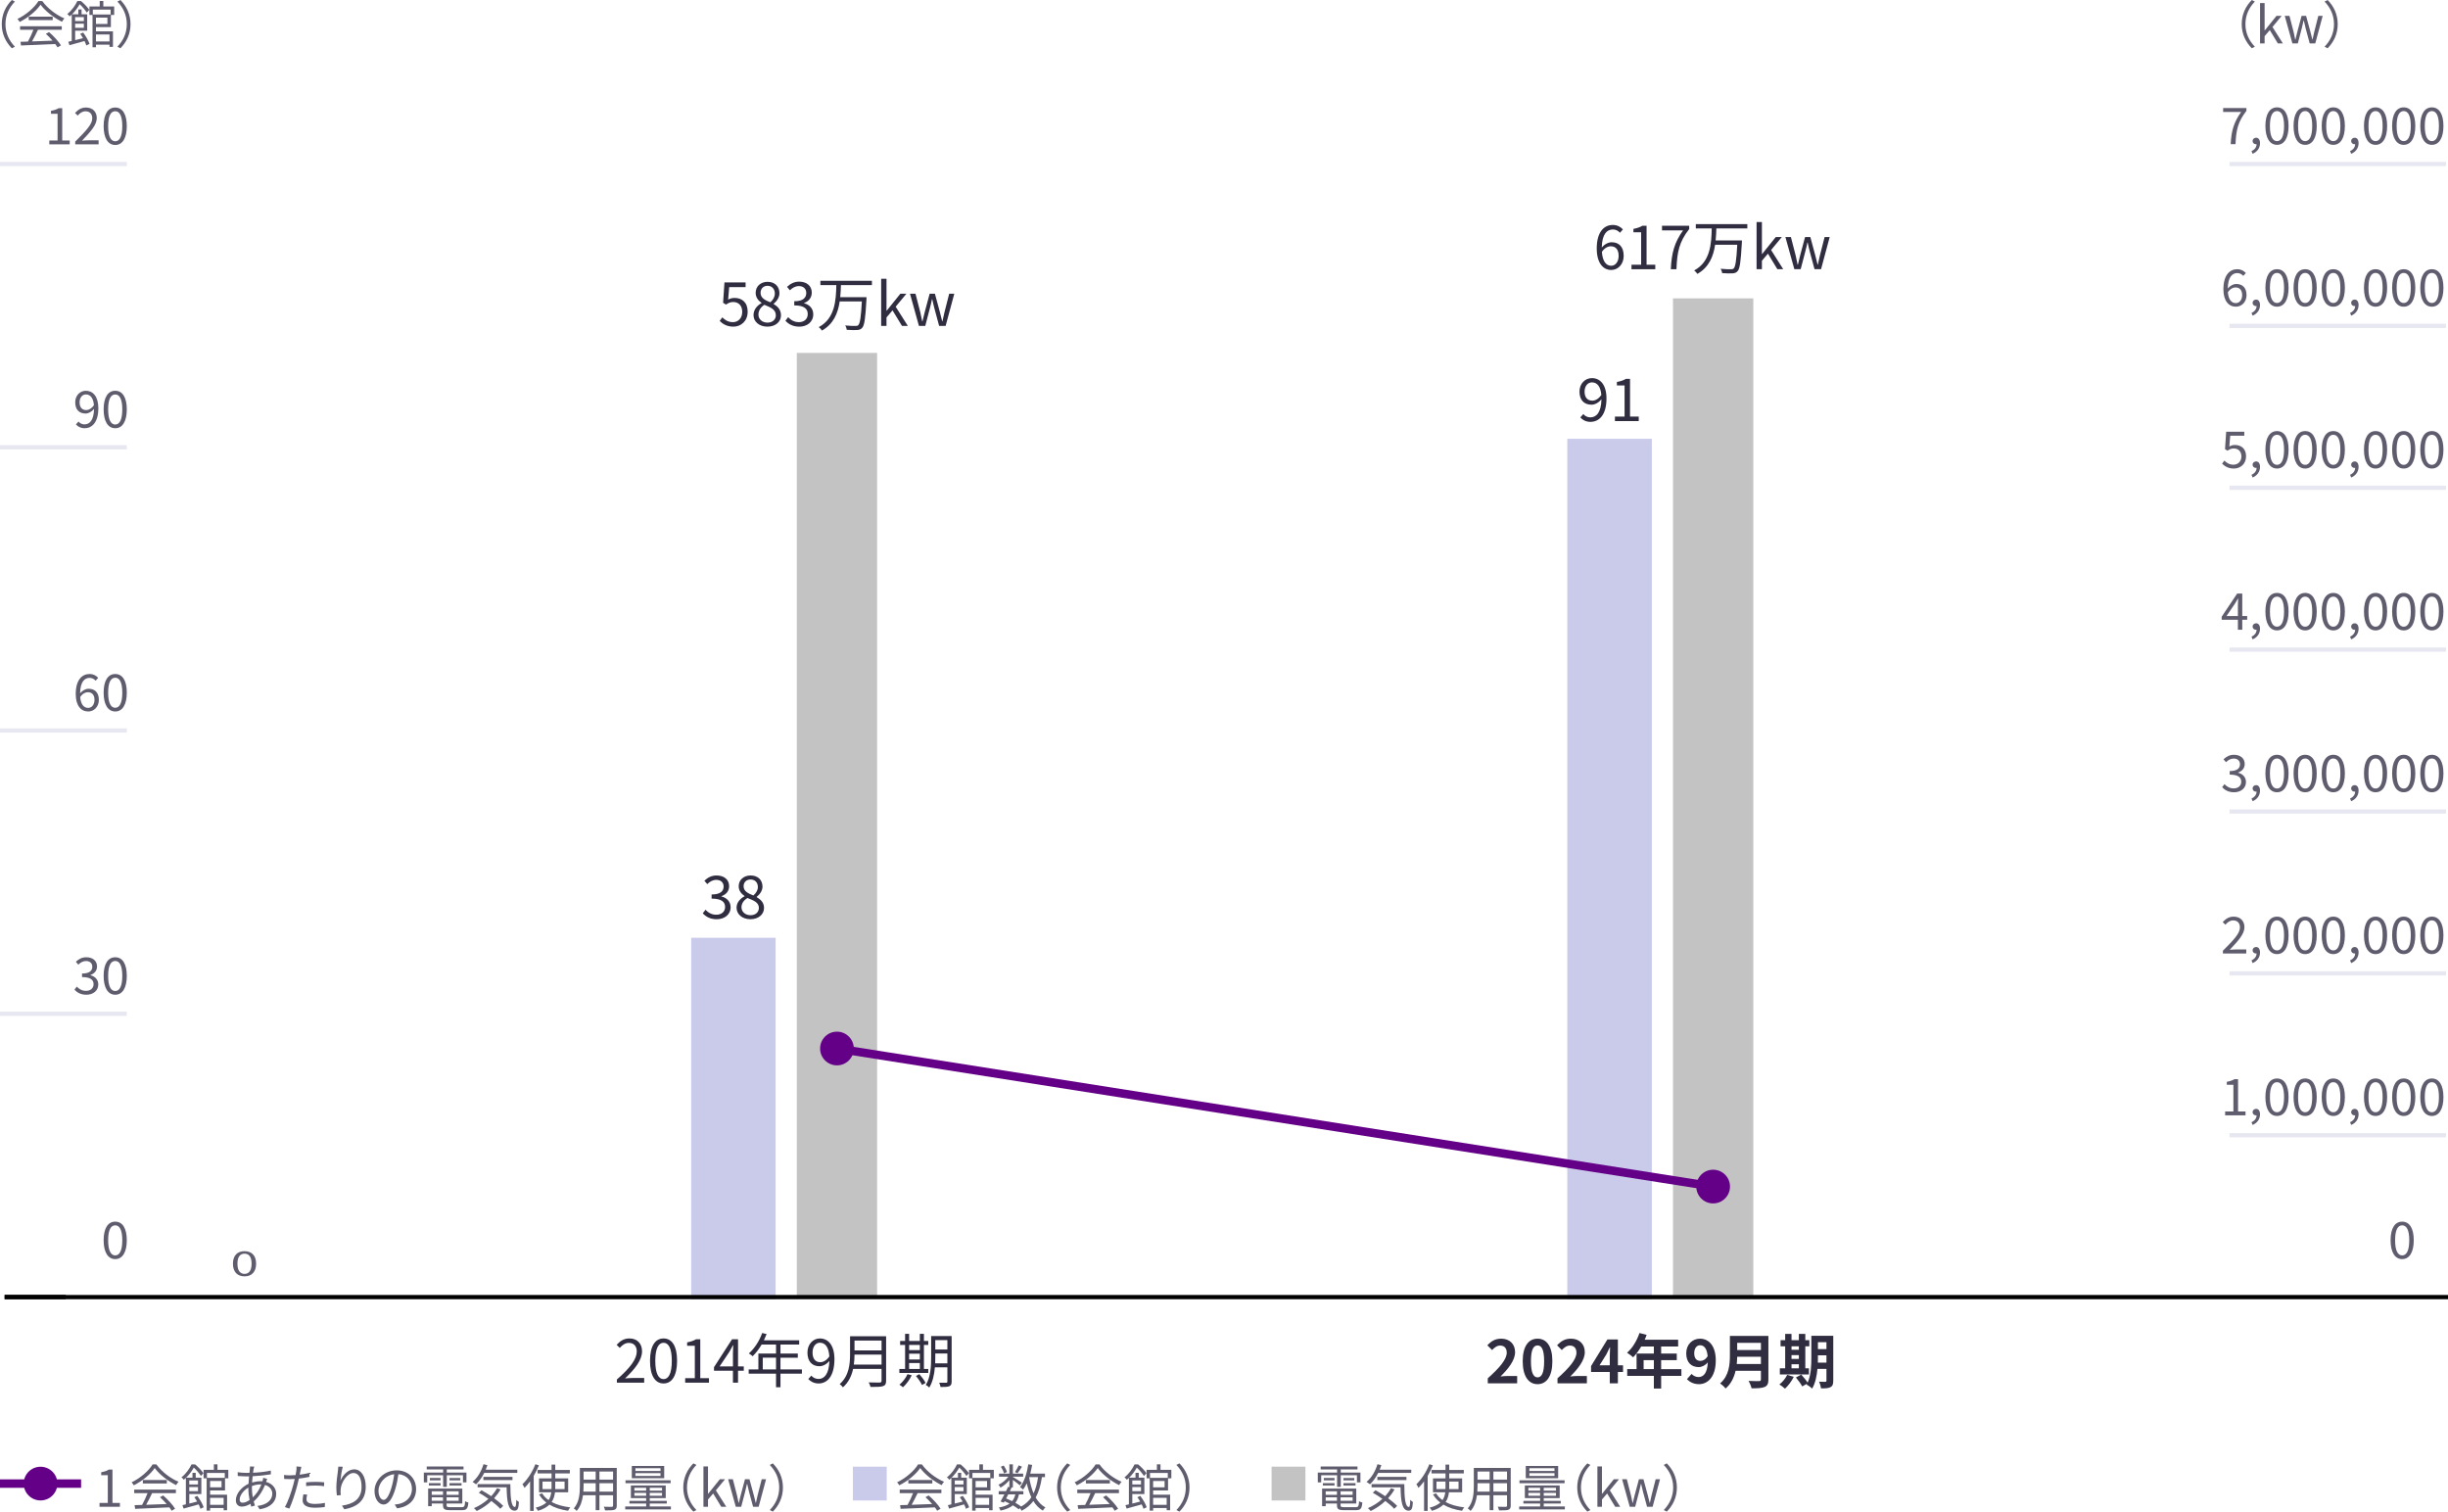 <?xml version="1.0" encoding="UTF-8"?>
<svg id="_レイヤー_1" data-name="レイヤー 1" xmlns="http://www.w3.org/2000/svg" width="579.1" height="357.565" version="1.1" viewBox="0 0 579.1 357.565">
  <rect x="163.504" y="221.823" width="19.976" height="85.473" fill="#cacaeb" stroke-width="0"/>
  <g>
    <g>
      <path d="M526.378,262.906h1.955v-6.309h-1.56v-.708c.779-.132,1.344-.336,1.823-.624h.839v7.641h1.764v.911h-4.821v-.911Z" fill="#5f5c6e" stroke-width="0"/>
      <path d="M532.618,265.448c.756-.336,1.199-.923,1.199-1.631-.048.012-.084.012-.132.012-.42,0-.804-.264-.804-.768,0-.468.384-.768.828-.768.575,0,.923.492.923,1.296,0,1.151-.672,2.051-1.751,2.506l-.264-.647h.001Z" fill="#5f5c6e" stroke-width="0"/>
      <path d="M535.906,259.511c0-2.866,1.043-4.401,2.746-4.401s2.734,1.547,2.734,4.401-1.031,4.462-2.734,4.462-2.746-1.596-2.746-4.462ZM540.319,259.511c0-2.507-.671-3.526-1.667-3.526-1.007,0-1.679,1.02-1.679,3.526s.672,3.586,1.679,3.586c.996,0,1.667-1.079,1.667-3.586Z" fill="#5f5c6e" stroke-width="0"/>
      <path d="M542.566,259.511c0-2.866,1.043-4.401,2.746-4.401s2.734,1.547,2.734,4.401-1.031,4.462-2.734,4.462-2.746-1.596-2.746-4.462ZM546.979,259.511c0-2.507-.671-3.526-1.667-3.526-1.007,0-1.679,1.02-1.679,3.526s.672,3.586,1.679,3.586c.996,0,1.667-1.079,1.667-3.586Z" fill="#5f5c6e" stroke-width="0"/>
      <path d="M549.226,259.511c0-2.866,1.043-4.401,2.746-4.401s2.734,1.547,2.734,4.401-1.031,4.462-2.734,4.462-2.746-1.596-2.746-4.462ZM553.639,259.511c0-2.507-.671-3.526-1.667-3.526-1.007,0-1.679,1.02-1.679,3.526s.672,3.586,1.679,3.586c.996,0,1.667-1.079,1.667-3.586Z" fill="#5f5c6e" stroke-width="0"/>
      <path d="M555.934,265.448c.756-.336,1.199-.923,1.199-1.631-.048.012-.084.012-.132.012-.42,0-.804-.264-.804-.768,0-.468.384-.768.827-.768.576,0,.924.492.924,1.296,0,1.151-.672,2.051-1.751,2.506l-.264-.647h0Z" fill="#5f5c6e" stroke-width="0"/>
      <path d="M559.222,259.511c0-2.866,1.043-4.401,2.746-4.401s2.734,1.547,2.734,4.401-1.031,4.462-2.734,4.462-2.746-1.596-2.746-4.462ZM563.635,259.511c0-2.507-.671-3.526-1.667-3.526-1.007,0-1.679,1.02-1.679,3.526s.672,3.586,1.679,3.586c.996,0,1.667-1.079,1.667-3.586Z" fill="#5f5c6e" stroke-width="0"/>
      <path d="M565.882,259.511c0-2.866,1.043-4.401,2.746-4.401s2.734,1.547,2.734,4.401-1.031,4.462-2.734,4.462-2.746-1.596-2.746-4.462ZM570.295,259.511c0-2.507-.671-3.526-1.667-3.526-1.007,0-1.679,1.02-1.679,3.526s.672,3.586,1.679,3.586c.996,0,1.667-1.079,1.667-3.586Z" fill="#5f5c6e" stroke-width="0"/>
      <path d="M572.542,259.511c0-2.866,1.043-4.401,2.746-4.401s2.734,1.547,2.734,4.401-1.031,4.462-2.734,4.462-2.746-1.596-2.746-4.462ZM576.955,259.511c0-2.507-.671-3.526-1.667-3.526-1.007,0-1.679,1.02-1.679,3.526s.672,3.586,1.679,3.586c.996,0,1.667-1.079,1.667-3.586Z" fill="#5f5c6e" stroke-width="0"/>
    </g>
    <g>
      <path d="M525.85,224.884c2.579-2.566,4.03-4.102,4.03-5.505,0-.972-.527-1.667-1.619-1.667-.72,0-1.344.455-1.823,1.02l-.636-.612c.72-.779,1.476-1.295,2.591-1.295,1.571,0,2.555.995,2.555,2.507,0,1.606-1.463,3.202-3.49,5.337.456-.036.983-.084,1.439-.084h2.482v.947h-5.529v-.647h0Z" fill="#5f5c6e" stroke-width="0"/>
      <path d="M532.618,227.163c.756-.336,1.199-.923,1.199-1.631-.048.012-.084.012-.132.012-.42,0-.804-.264-.804-.768,0-.468.384-.768.828-.768.575,0,.923.492.923,1.296,0,1.151-.672,2.051-1.751,2.506l-.264-.647h.001Z" fill="#5f5c6e" stroke-width="0"/>
      <path d="M535.906,221.226c0-2.866,1.043-4.401,2.746-4.401s2.734,1.547,2.734,4.401-1.031,4.462-2.734,4.462-2.746-1.596-2.746-4.462ZM540.319,221.226c0-2.507-.671-3.526-1.667-3.526-1.007,0-1.679,1.02-1.679,3.526s.672,3.586,1.679,3.586c.996,0,1.667-1.079,1.667-3.586Z" fill="#5f5c6e" stroke-width="0"/>
      <path d="M542.566,221.226c0-2.866,1.043-4.401,2.746-4.401s2.734,1.547,2.734,4.401-1.031,4.462-2.734,4.462-2.746-1.596-2.746-4.462ZM546.979,221.226c0-2.507-.671-3.526-1.667-3.526-1.007,0-1.679,1.02-1.679,3.526s.672,3.586,1.679,3.586c.996,0,1.667-1.079,1.667-3.586Z" fill="#5f5c6e" stroke-width="0"/>
      <path d="M549.226,221.226c0-2.866,1.043-4.401,2.746-4.401s2.734,1.547,2.734,4.401-1.031,4.462-2.734,4.462-2.746-1.596-2.746-4.462ZM553.639,221.226c0-2.507-.671-3.526-1.667-3.526-1.007,0-1.679,1.02-1.679,3.526s.672,3.586,1.679,3.586c.996,0,1.667-1.079,1.667-3.586Z" fill="#5f5c6e" stroke-width="0"/>
      <path d="M555.934,227.163c.756-.336,1.199-.923,1.199-1.631-.048.012-.084.012-.132.012-.42,0-.804-.264-.804-.768,0-.468.384-.768.827-.768.576,0,.924.492.924,1.296,0,1.151-.672,2.051-1.751,2.506l-.264-.647h0Z" fill="#5f5c6e" stroke-width="0"/>
      <path d="M559.222,221.226c0-2.866,1.043-4.401,2.746-4.401s2.734,1.547,2.734,4.401-1.031,4.462-2.734,4.462-2.746-1.596-2.746-4.462ZM563.635,221.226c0-2.507-.671-3.526-1.667-3.526-1.007,0-1.679,1.02-1.679,3.526s.672,3.586,1.679,3.586c.996,0,1.667-1.079,1.667-3.586Z" fill="#5f5c6e" stroke-width="0"/>
      <path d="M565.882,221.226c0-2.866,1.043-4.401,2.746-4.401s2.734,1.547,2.734,4.401-1.031,4.462-2.734,4.462-2.746-1.596-2.746-4.462ZM570.295,221.226c0-2.507-.671-3.526-1.667-3.526-1.007,0-1.679,1.02-1.679,3.526s.672,3.586,1.679,3.586c.996,0,1.667-1.079,1.667-3.586Z" fill="#5f5c6e" stroke-width="0"/>
      <path d="M572.542,221.226c0-2.866,1.043-4.401,2.746-4.401s2.734,1.547,2.734,4.401-1.031,4.462-2.734,4.462-2.746-1.596-2.746-4.462ZM576.955,221.226c0-2.507-.671-3.526-1.667-3.526-1.007,0-1.679,1.02-1.679,3.526s.672,3.586,1.679,3.586c.996,0,1.667-1.079,1.667-3.586Z" fill="#5f5c6e" stroke-width="0"/>
    </g>
    <g>
      <path d="M525.67,186.203l.552-.72c.516.539,1.188,1.007,2.183,1.007,1.044,0,1.787-.611,1.787-1.571,0-1.019-.707-1.69-2.734-1.69v-.84c1.812,0,2.435-.708,2.435-1.607,0-.827-.575-1.354-1.487-1.354-.707,0-1.331.359-1.822.863l-.588-.684c.659-.624,1.438-1.067,2.458-1.067,1.476,0,2.555.779,2.555,2.171,0,1.031-.636,1.69-1.559,2.026v.048c1.031.252,1.858,1.008,1.858,2.184,0,1.522-1.259,2.435-2.818,2.435-1.379,0-2.242-.576-2.818-1.199l-.002-.002Z" fill="#5f5c6e" stroke-width="0"/>
      <path d="M532.618,188.877c.756-.336,1.199-.923,1.199-1.631-.048.012-.084.012-.132.012-.42,0-.804-.264-.804-.768,0-.468.384-.768.828-.768.575,0,.923.492.923,1.296,0,1.151-.672,2.051-1.751,2.506l-.264-.647h.001Z" fill="#5f5c6e" stroke-width="0"/>
      <path d="M535.906,182.94c0-2.866,1.043-4.401,2.746-4.401s2.734,1.547,2.734,4.401-1.031,4.462-2.734,4.462-2.746-1.596-2.746-4.462ZM540.319,182.94c0-2.507-.671-3.526-1.667-3.526-1.007,0-1.679,1.02-1.679,3.526s.672,3.586,1.679,3.586c.996,0,1.667-1.079,1.667-3.586Z" fill="#5f5c6e" stroke-width="0"/>
      <path d="M542.566,182.94c0-2.866,1.043-4.401,2.746-4.401s2.734,1.547,2.734,4.401-1.031,4.462-2.734,4.462-2.746-1.596-2.746-4.462ZM546.979,182.94c0-2.507-.671-3.526-1.667-3.526-1.007,0-1.679,1.02-1.679,3.526s.672,3.586,1.679,3.586c.996,0,1.667-1.079,1.667-3.586Z" fill="#5f5c6e" stroke-width="0"/>
      <path d="M549.226,182.94c0-2.866,1.043-4.401,2.746-4.401s2.734,1.547,2.734,4.401-1.031,4.462-2.734,4.462-2.746-1.596-2.746-4.462ZM553.639,182.94c0-2.507-.671-3.526-1.667-3.526-1.007,0-1.679,1.02-1.679,3.526s.672,3.586,1.679,3.586c.996,0,1.667-1.079,1.667-3.586Z" fill="#5f5c6e" stroke-width="0"/>
      <path d="M555.934,188.877c.756-.336,1.199-.923,1.199-1.631-.048.012-.084.012-.132.012-.42,0-.804-.264-.804-.768,0-.468.384-.768.827-.768.576,0,.924.492.924,1.296,0,1.151-.672,2.051-1.751,2.506l-.264-.647h0Z" fill="#5f5c6e" stroke-width="0"/>
      <path d="M559.222,182.94c0-2.866,1.043-4.401,2.746-4.401s2.734,1.547,2.734,4.401-1.031,4.462-2.734,4.462-2.746-1.596-2.746-4.462ZM563.635,182.94c0-2.507-.671-3.526-1.667-3.526-1.007,0-1.679,1.02-1.679,3.526s.672,3.586,1.679,3.586c.996,0,1.667-1.079,1.667-3.586Z" fill="#5f5c6e" stroke-width="0"/>
      <path d="M565.882,182.94c0-2.866,1.043-4.401,2.746-4.401s2.734,1.547,2.734,4.401-1.031,4.462-2.734,4.462-2.746-1.596-2.746-4.462ZM570.295,182.94c0-2.507-.671-3.526-1.667-3.526-1.007,0-1.679,1.02-1.679,3.526s.672,3.586,1.679,3.586c.996,0,1.667-1.079,1.667-3.586Z" fill="#5f5c6e" stroke-width="0"/>
      <path d="M572.542,182.94c0-2.866,1.043-4.401,2.746-4.401s2.734,1.547,2.734,4.401-1.031,4.462-2.734,4.462-2.746-1.596-2.746-4.462ZM576.955,182.94c0-2.507-.671-3.526-1.667-3.526-1.007,0-1.679,1.02-1.679,3.526s.672,3.586,1.679,3.586c.996,0,1.667-1.079,1.667-3.586Z" fill="#5f5c6e" stroke-width="0"/>
    </g>
    <g>
      <path d="M529.4,146.598h-3.838v-.72l3.657-5.47h1.212v5.313h1.163v.876h-1.163v2.362h-1.031v-2.362h0ZM529.4,145.722v-2.507c0-.443.035-1.175.06-1.631h-.048c-.216.408-.456.779-.708,1.199l-2.003,2.938h2.699Z" fill="#5f5c6e" stroke-width="0"/>
      <path d="M532.618,150.591c.756-.336,1.199-.923,1.199-1.631-.048.012-.084.012-.132.012-.42,0-.804-.264-.804-.768,0-.468.384-.768.828-.768.575,0,.923.492.923,1.296,0,1.151-.672,2.051-1.751,2.506l-.264-.647h.001Z" fill="#5f5c6e" stroke-width="0"/>
      <path d="M535.906,144.655c0-2.866,1.043-4.401,2.746-4.401s2.734,1.547,2.734,4.401-1.031,4.462-2.734,4.462-2.746-1.596-2.746-4.462ZM540.319,144.655c0-2.507-.671-3.526-1.667-3.526-1.007,0-1.679,1.02-1.679,3.526s.672,3.586,1.679,3.586c.996,0,1.667-1.079,1.667-3.586Z" fill="#5f5c6e" stroke-width="0"/>
      <path d="M542.566,144.655c0-2.866,1.043-4.401,2.746-4.401s2.734,1.547,2.734,4.401-1.031,4.462-2.734,4.462-2.746-1.596-2.746-4.462ZM546.979,144.655c0-2.507-.671-3.526-1.667-3.526-1.007,0-1.679,1.02-1.679,3.526s.672,3.586,1.679,3.586c.996,0,1.667-1.079,1.667-3.586Z" fill="#5f5c6e" stroke-width="0"/>
      <path d="M549.226,144.655c0-2.866,1.043-4.401,2.746-4.401s2.734,1.547,2.734,4.401-1.031,4.462-2.734,4.462-2.746-1.596-2.746-4.462ZM553.639,144.655c0-2.507-.671-3.526-1.667-3.526-1.007,0-1.679,1.02-1.679,3.526s.672,3.586,1.679,3.586c.996,0,1.667-1.079,1.667-3.586Z" fill="#5f5c6e" stroke-width="0"/>
      <path d="M555.934,150.591c.756-.336,1.199-.923,1.199-1.631-.048.012-.084.012-.132.012-.42,0-.804-.264-.804-.768,0-.468.384-.768.827-.768.576,0,.924.492.924,1.296,0,1.151-.672,2.051-1.751,2.506l-.264-.647h0Z" fill="#5f5c6e" stroke-width="0"/>
      <path d="M559.222,144.655c0-2.866,1.043-4.401,2.746-4.401s2.734,1.547,2.734,4.401-1.031,4.462-2.734,4.462-2.746-1.596-2.746-4.462ZM563.635,144.655c0-2.507-.671-3.526-1.667-3.526-1.007,0-1.679,1.02-1.679,3.526s.672,3.586,1.679,3.586c.996,0,1.667-1.079,1.667-3.586Z" fill="#5f5c6e" stroke-width="0"/>
      <path d="M565.882,144.655c0-2.866,1.043-4.401,2.746-4.401s2.734,1.547,2.734,4.401-1.031,4.462-2.734,4.462-2.746-1.596-2.746-4.462ZM570.295,144.655c0-2.507-.671-3.526-1.667-3.526-1.007,0-1.679,1.02-1.679,3.526s.672,3.586,1.679,3.586c.996,0,1.667-1.079,1.667-3.586Z" fill="#5f5c6e" stroke-width="0"/>
      <path d="M572.542,144.655c0-2.866,1.043-4.401,2.746-4.401s2.734,1.547,2.734,4.401-1.031,4.462-2.734,4.462-2.746-1.596-2.746-4.462ZM576.955,144.655c0-2.507-.671-3.526-1.667-3.526-1.007,0-1.679,1.02-1.679,3.526s.672,3.586,1.679,3.586c.996,0,1.667-1.079,1.667-3.586Z" fill="#5f5c6e" stroke-width="0"/>
    </g>
    <g>
      <path d="M525.658,109.667l.54-.719c.503.503,1.139.971,2.158.971,1.031,0,1.871-.755,1.871-1.942s-.72-1.896-1.823-1.896c-.587,0-.959.192-1.463.528l-.588-.372.276-4.114h4.281v.936h-3.322l-.216,2.555c.396-.216.779-.359,1.308-.359,1.463,0,2.65.84,2.65,2.687s-1.392,2.891-2.879,2.891c-1.367,0-2.206-.576-2.794-1.164v-.002Z" fill="#5f5c6e" stroke-width="0"/>
      <path d="M532.618,112.305c.756-.336,1.199-.923,1.199-1.631-.048.012-.084.012-.132.012-.42,0-.804-.264-.804-.768,0-.468.384-.768.828-.768.575,0,.923.492.923,1.296,0,1.151-.672,2.051-1.751,2.506l-.264-.647h.001Z" fill="#5f5c6e" stroke-width="0"/>
      <path d="M535.906,106.369c0-2.866,1.043-4.401,2.746-4.401s2.734,1.547,2.734,4.401-1.031,4.462-2.734,4.462-2.746-1.596-2.746-4.462ZM540.319,106.369c0-2.507-.671-3.526-1.667-3.526-1.007,0-1.679,1.02-1.679,3.526s.672,3.586,1.679,3.586c.996,0,1.667-1.079,1.667-3.586Z" fill="#5f5c6e" stroke-width="0"/>
      <path d="M542.566,106.369c0-2.866,1.043-4.401,2.746-4.401s2.734,1.547,2.734,4.401-1.031,4.462-2.734,4.462-2.746-1.596-2.746-4.462ZM546.979,106.369c0-2.507-.671-3.526-1.667-3.526-1.007,0-1.679,1.02-1.679,3.526s.672,3.586,1.679,3.586c.996,0,1.667-1.079,1.667-3.586Z" fill="#5f5c6e" stroke-width="0"/>
      <path d="M549.226,106.369c0-2.866,1.043-4.401,2.746-4.401s2.734,1.547,2.734,4.401-1.031,4.462-2.734,4.462-2.746-1.596-2.746-4.462ZM553.639,106.369c0-2.507-.671-3.526-1.667-3.526-1.007,0-1.679,1.02-1.679,3.526s.672,3.586,1.679,3.586c.996,0,1.667-1.079,1.667-3.586Z" fill="#5f5c6e" stroke-width="0"/>
      <path d="M555.934,112.305c.756-.336,1.199-.923,1.199-1.631-.048.012-.084.012-.132.012-.42,0-.804-.264-.804-.768,0-.468.384-.768.827-.768.576,0,.924.492.924,1.296,0,1.151-.672,2.051-1.751,2.506l-.264-.647h0Z" fill="#5f5c6e" stroke-width="0"/>
      <path d="M559.222,106.369c0-2.866,1.043-4.401,2.746-4.401s2.734,1.547,2.734,4.401-1.031,4.462-2.734,4.462-2.746-1.596-2.746-4.462ZM563.635,106.369c0-2.507-.671-3.526-1.667-3.526-1.007,0-1.679,1.02-1.679,3.526s.672,3.586,1.679,3.586c.996,0,1.667-1.079,1.667-3.586Z" fill="#5f5c6e" stroke-width="0"/>
      <path d="M565.882,106.369c0-2.866,1.043-4.401,2.746-4.401s2.734,1.547,2.734,4.401-1.031,4.462-2.734,4.462-2.746-1.596-2.746-4.462ZM570.295,106.369c0-2.507-.671-3.526-1.667-3.526-1.007,0-1.679,1.02-1.679,3.526s.672,3.586,1.679,3.586c.996,0,1.667-1.079,1.667-3.586Z" fill="#5f5c6e" stroke-width="0"/>
      <path d="M572.542,106.369c0-2.866,1.043-4.401,2.746-4.401s2.734,1.547,2.734,4.401-1.031,4.462-2.734,4.462-2.746-1.596-2.746-4.462ZM576.955,106.369c0-2.507-.671-3.526-1.667-3.526-1.007,0-1.679,1.02-1.679,3.526s.672,3.586,1.679,3.586c.996,0,1.667-1.079,1.667-3.586Z" fill="#5f5c6e" stroke-width="0"/>
    </g>
    <g>
      <path d="M525.97,68.443c0-3.441,1.547-4.761,3.263-4.761.911,0,1.571.384,2.051.899l-.612.684c-.348-.42-.875-.672-1.402-.672-1.212,0-2.219.924-2.268,3.646.552-.66,1.308-1.067,2.003-1.067,1.476,0,2.435.887,2.435,2.626,0,1.644-1.151,2.747-2.519,2.747-1.69,0-2.95-1.367-2.95-4.103h-.001ZM527.025,69.128c.144,1.667.804,2.566,1.883,2.566.852,0,1.499-.756,1.499-1.896,0-1.104-.527-1.811-1.583-1.811-.552,0-1.224.3-1.799,1.14h0Z" fill="#5f5c6e" stroke-width="0"/>
      <path d="M532.618,74.02c.756-.336,1.199-.923,1.199-1.631-.048.012-.084.012-.132.012-.42,0-.804-.264-.804-.768,0-.468.384-.768.828-.768.575,0,.923.492.923,1.296,0,1.151-.672,2.051-1.751,2.506l-.264-.647h.001Z" fill="#5f5c6e" stroke-width="0"/>
      <path d="M535.906,68.084c0-2.866,1.043-4.401,2.746-4.401s2.734,1.547,2.734,4.401-1.031,4.462-2.734,4.462-2.746-1.596-2.746-4.462ZM540.319,68.084c0-2.507-.671-3.526-1.667-3.526-1.007,0-1.679,1.02-1.679,3.526s.672,3.586,1.679,3.586c.996,0,1.667-1.079,1.667-3.586Z" fill="#5f5c6e" stroke-width="0"/>
      <path d="M542.566,68.084c0-2.866,1.043-4.401,2.746-4.401s2.734,1.547,2.734,4.401-1.031,4.462-2.734,4.462-2.746-1.596-2.746-4.462ZM546.979,68.084c0-2.507-.671-3.526-1.667-3.526-1.007,0-1.679,1.02-1.679,3.526s.672,3.586,1.679,3.586c.996,0,1.667-1.079,1.667-3.586Z" fill="#5f5c6e" stroke-width="0"/>
      <path d="M549.226,68.084c0-2.866,1.043-4.401,2.746-4.401s2.734,1.547,2.734,4.401-1.031,4.462-2.734,4.462-2.746-1.596-2.746-4.462ZM553.639,68.084c0-2.507-.671-3.526-1.667-3.526-1.007,0-1.679,1.02-1.679,3.526s.672,3.586,1.679,3.586c.996,0,1.667-1.079,1.667-3.586Z" fill="#5f5c6e" stroke-width="0"/>
      <path d="M555.934,74.02c.756-.336,1.199-.923,1.199-1.631-.048.012-.084.012-.132.012-.42,0-.804-.264-.804-.768,0-.468.384-.768.827-.768.576,0,.924.492.924,1.296,0,1.151-.672,2.051-1.751,2.506l-.264-.647h0Z" fill="#5f5c6e" stroke-width="0"/>
      <path d="M559.222,68.084c0-2.866,1.043-4.401,2.746-4.401s2.734,1.547,2.734,4.401-1.031,4.462-2.734,4.462-2.746-1.596-2.746-4.462ZM563.635,68.084c0-2.507-.671-3.526-1.667-3.526-1.007,0-1.679,1.02-1.679,3.526s.672,3.586,1.679,3.586c.996,0,1.667-1.079,1.667-3.586Z" fill="#5f5c6e" stroke-width="0"/>
      <path d="M565.882,68.084c0-2.866,1.043-4.401,2.746-4.401s2.734,1.547,2.734,4.401-1.031,4.462-2.734,4.462-2.746-1.596-2.746-4.462ZM570.295,68.084c0-2.507-.671-3.526-1.667-3.526-1.007,0-1.679,1.02-1.679,3.526s.672,3.586,1.679,3.586c.996,0,1.667-1.079,1.667-3.586Z" fill="#5f5c6e" stroke-width="0"/>
      <path d="M572.542,68.084c0-2.866,1.043-4.401,2.746-4.401s2.734,1.547,2.734,4.401-1.031,4.462-2.734,4.462-2.746-1.596-2.746-4.462ZM576.955,68.084c0-2.507-.671-3.526-1.667-3.526-1.007,0-1.679,1.02-1.679,3.526s.672,3.586,1.679,3.586c.996,0,1.667-1.079,1.667-3.586Z" fill="#5f5c6e" stroke-width="0"/>
    </g>
    <g>
      <path d="M530.168,26.487h-4.258v-.936h5.505v.672c-2.015,2.591-2.447,4.546-2.579,7.88h-1.139c.144-3.227.791-5.265,2.471-7.616h0Z" fill="#5f5c6e" stroke-width="0"/>
      <path d="M532.618,35.734c.756-.336,1.199-.923,1.199-1.631-.048.012-.084.012-.132.012-.42,0-.804-.264-.804-.768,0-.468.384-.768.828-.768.575,0,.923.492.923,1.296,0,1.151-.672,2.051-1.751,2.506l-.264-.647h.001Z" fill="#5f5c6e" stroke-width="0"/>
      <path d="M535.906,29.798c0-2.866,1.043-4.401,2.746-4.401s2.734,1.547,2.734,4.401-1.031,4.462-2.734,4.462-2.746-1.596-2.746-4.462ZM540.319,29.798c0-2.507-.671-3.526-1.667-3.526-1.007,0-1.679,1.02-1.679,3.526s.672,3.586,1.679,3.586c.996,0,1.667-1.079,1.667-3.586Z" fill="#5f5c6e" stroke-width="0"/>
      <path d="M542.566,29.798c0-2.866,1.043-4.401,2.746-4.401s2.734,1.547,2.734,4.401-1.031,4.462-2.734,4.462-2.746-1.596-2.746-4.462ZM546.979,29.798c0-2.507-.671-3.526-1.667-3.526-1.007,0-1.679,1.02-1.679,3.526s.672,3.586,1.679,3.586c.996,0,1.667-1.079,1.667-3.586Z" fill="#5f5c6e" stroke-width="0"/>
      <path d="M549.226,29.798c0-2.866,1.043-4.401,2.746-4.401s2.734,1.547,2.734,4.401-1.031,4.462-2.734,4.462-2.746-1.596-2.746-4.462ZM553.639,29.798c0-2.507-.671-3.526-1.667-3.526-1.007,0-1.679,1.02-1.679,3.526s.672,3.586,1.679,3.586c.996,0,1.667-1.079,1.667-3.586Z" fill="#5f5c6e" stroke-width="0"/>
      <path d="M555.934,35.734c.756-.336,1.199-.923,1.199-1.631-.048.012-.084.012-.132.012-.42,0-.804-.264-.804-.768,0-.468.384-.768.827-.768.576,0,.924.492.924,1.296,0,1.151-.672,2.051-1.751,2.506l-.264-.647h0Z" fill="#5f5c6e" stroke-width="0"/>
      <path d="M559.222,29.798c0-2.866,1.043-4.401,2.746-4.401s2.734,1.547,2.734,4.401-1.031,4.462-2.734,4.462-2.746-1.596-2.746-4.462ZM563.635,29.798c0-2.507-.671-3.526-1.667-3.526-1.007,0-1.679,1.02-1.679,3.526s.672,3.586,1.679,3.586c.996,0,1.667-1.079,1.667-3.586Z" fill="#5f5c6e" stroke-width="0"/>
      <path d="M565.882,29.798c0-2.866,1.043-4.401,2.746-4.401s2.734,1.547,2.734,4.401-1.031,4.462-2.734,4.462-2.746-1.596-2.746-4.462ZM570.295,29.798c0-2.507-.671-3.526-1.667-3.526-1.007,0-1.679,1.02-1.679,3.526s.672,3.586,1.679,3.586c.996,0,1.667-1.079,1.667-3.586Z" fill="#5f5c6e" stroke-width="0"/>
      <path d="M572.542,29.798c0-2.866,1.043-4.401,2.746-4.401s2.734,1.547,2.734,4.401-1.031,4.462-2.734,4.462-2.746-1.596-2.746-4.462ZM576.955,29.798c0-2.507-.671-3.526-1.667-3.526-1.007,0-1.679,1.02-1.679,3.526s.672,3.586,1.679,3.586c.996,0,1.667-1.079,1.667-3.586Z" fill="#5f5c6e" stroke-width="0"/>
    </g>
  </g>
  <line x1="527.411" y1="268.529" x2="578.614" y2="268.529" fill="none" stroke="#e7e7f1" stroke-miterlimit="10"/>
  <line x1="527.411" y1="230.24" x2="578.614" y2="230.24" fill="none" stroke="#e7e7f1" stroke-miterlimit="10"/>
  <line x1="527.411" y1="191.951" x2="578.614" y2="191.951" fill="none" stroke="#e7e7f1" stroke-miterlimit="10"/>
  <line x1="527.411" y1="153.662" x2="578.614" y2="153.662" fill="none" stroke="#e7e7f1" stroke-miterlimit="10"/>
  <line x1="527.411" y1="115.374" x2="578.614" y2="115.374" fill="none" stroke="#e7e7f1" stroke-miterlimit="10"/>
  <line x1="527.411" y1="77.085" x2="578.614" y2="77.085" fill="none" stroke="#e7e7f1" stroke-miterlimit="10"/>
  <line x1="527.411" y1="38.796" x2="578.614" y2="38.796" fill="none" stroke="#e7e7f1" stroke-miterlimit="10"/>
  <rect x="395.762" y="70.576" width="19" height="236.243" fill="#c3c3c3" stroke-width="0"/>
  <rect x="188.492" y="83.48" width="19" height="223.338" fill="#c3c3c3" stroke-width="0"/>
  <rect x="370.762" y="103.796" width="20" height="203.5" fill="#cacaeb" stroke-width="0"/>
  <g isolation="isolate">
    <path d="M351.953,326.027c2.814-2.521,4.482-4.469,4.482-6.065,0-1.051-.561-1.681-1.555-1.681-.758,0-1.373.49-1.906,1.064l-1.121-1.121c.953-1.022,1.877-1.568,3.293-1.568,1.961,0,3.264,1.261,3.264,3.193,0,1.877-1.555,3.895-3.445,5.743.518-.056,1.203-.112,1.693-.112h2.242v1.737h-6.947v-1.19Z" fill="#302d40" stroke-width="0"/>
    <path d="M360.213,321.993c0-3.586,1.4-5.337,3.516-5.337s3.502,1.765,3.502,5.337-1.387,5.421-3.502,5.421-3.516-1.85-3.516-5.421ZM365.283,321.993c0-2.899-.658-3.74-1.555-3.74s-1.568.841-1.568,3.74.672,3.81,1.568,3.81,1.555-.896,1.555-3.81Z" fill="#302d40" stroke-width="0"/>
    <path d="M368.445,326.027c2.814-2.521,4.482-4.469,4.482-6.065,0-1.051-.561-1.681-1.555-1.681-.758,0-1.373.49-1.906,1.064l-1.121-1.121c.953-1.022,1.877-1.568,3.293-1.568,1.961,0,3.264,1.261,3.264,3.193,0,1.877-1.555,3.895-3.445,5.743.518-.056,1.203-.112,1.693-.112h2.242v1.737h-6.947v-1.19Z" fill="#302d40" stroke-width="0"/>
    <path d="M380.809,324.528h-4.428v-1.4l3.867-6.29h2.479v6.121h1.219v1.569h-1.219v2.689h-1.918v-2.689ZM380.809,322.959v-2.114c0-.603.041-1.541.07-2.157h-.057c-.252.56-.533,1.135-.826,1.694l-1.611,2.577h2.424,0Z" fill="#302d40" stroke-width="0"/>
    <path d="M397.752,325.453h-4.789v2.997h-1.725v-2.997h-6.303v-1.598h2.213v-3.684h4.09v-1.667h-2.996c-.574.995-1.248,1.892-1.906,2.55-.322-.28-1.035-.841-1.441-1.079,1.26-1.064,2.338-2.857,2.941-4.664l1.695.434c-.127.393-.281.771-.463,1.149h7.914v1.61h-4.02v1.667h3.697v1.555h-3.697v2.129h4.789v1.598h.001ZM391.238,323.855v-2.129h-2.422v2.129h2.422Z" fill="#302d40" stroke-width="0"/>
    <path d="M399.062,326.237l1.092-1.247c.379.421,1.008.743,1.625.743,1.162,0,2.115-.883,2.213-3.475-.547.7-1.428,1.121-2.129,1.121-1.723,0-2.969-1.064-2.969-3.264,0-2.13,1.484-3.46,3.264-3.46,1.961,0,3.725,1.541,3.725,5.141,0,3.922-1.918,5.617-3.977,5.617-1.289,0-2.229-.547-2.844-1.177h0ZM402.256,321.909c.574,0,1.232-.322,1.709-1.121-.182-1.877-.896-2.577-1.779-2.577-.77,0-1.4.63-1.4,1.905,0,1.219.574,1.793,1.471,1.793h-.001Z" fill="#302d40" stroke-width="0"/>
    <path d="M418.332,326.307c0,1.008-.238,1.484-.883,1.765-.672.294-1.652.322-3.096.322-.098-.49-.434-1.289-.699-1.751.98.056,2.156.042,2.465.042.336,0,.447-.112.447-.406v-2.031h-5.994c-.365,1.569-1.064,3.096-2.367,4.188-.252-.351-.926-.967-1.289-1.205,2.115-1.807,2.311-4.482,2.311-6.611v-4.608h9.105v10.296h0ZM416.566,322.637v-1.709h-5.617c-.014.532-.041,1.12-.098,1.709h5.715ZM410.949,317.636v1.709h5.617v-1.709h-5.617Z" fill="#302d40" stroke-width="0"/>
    <path d="M424.334,325.676c-.49,1.022-1.316,2.115-2.074,2.802-.307-.294-.951-.771-1.33-.994.729-.547,1.457-1.43,1.85-2.27l1.555.462h-.001ZM427.92,325.116h-6.879v-1.456h1.262v-5.197h-1.094v-1.457h1.094v-1.484h1.498v1.484h1.738v-1.484h1.525v1.484h.953v1.457h-.953v5.197h.855v1.456h.001ZM423.801,318.463v.812h1.738v-.812h-1.738ZM423.801,321.432h1.738v-.883h-1.738v.883ZM423.801,323.66h1.738v-.953h-1.738v.953ZM433.676,326.588c0,.826-.152,1.26-.643,1.526s-1.205.309-2.242.294c-.057-.434-.266-1.162-.477-1.583.604.042,1.275.028,1.471.028.211,0,.281-.07.281-.294v-2.76h-2.129c-.154,1.653-.506,3.404-1.262,4.665-.266-.295-.953-.799-1.316-.938.041-.085.098-.154.141-.238l-1.164.658c-.279-.547-.951-1.471-1.498-2.115l1.26-.687c.506.561,1.164,1.331,1.514,1.905.812-1.751.883-4.118.883-5.939v-5.141h5.182v10.618h-.001ZM432.066,322.315v-1.724h-2.018v.519c0,.364,0,.771-.014,1.205h2.032ZM430.049,317.482v1.639h2.018v-1.639h-2.018Z" fill="#302d40" stroke-width="0"/>
  </g>
  <g isolation="isolate">
    <path d="M145.93,326.307c3.222-2.815,4.707-4.86,4.707-6.625,0-1.177-.617-2.031-1.892-2.031-.84,0-1.568.519-2.129,1.19l-.742-.729c.84-.91,1.723-1.513,3.025-1.513,1.835,0,2.983,1.205,2.983,3.04,0,2.045-1.61,4.132-4.02,6.415.532-.042,1.162-.098,1.681-.098h2.844v1.106h-6.458v-.757.002Z" fill="#302d40" stroke-width="0"/>
    <path d="M153.77,321.895c0-3.572,1.246-5.295,3.208-5.295,1.946,0,3.193,1.737,3.193,5.295s-1.247,5.351-3.193,5.351c-1.962,0-3.208-1.778-3.208-5.351ZM158.924,321.895c0-2.997-.784-4.272-1.946-4.272-1.177,0-1.962,1.275-1.962,4.272,0,3.025.785,4.328,1.962,4.328,1.162,0,1.946-1.303,1.946-4.328Z" fill="#302d40" stroke-width="0"/>
    <path d="M162.086,326h2.283v-7.662h-1.82v-.812c.91-.168,1.568-.406,2.129-.742h.98v9.217h2.059v1.064h-5.631v-1.064h0Z" fill="#302d40" stroke-width="0"/>
    <path d="M173.386,324.235h-4.482v-.841l4.272-6.611h1.414v6.429h1.359v1.023h-1.359v2.829h-1.204v-2.829h0ZM173.386,323.212v-3.151c0-.504.042-1.331.07-1.863h-.057c-.252.505-.532,1.009-.826,1.514l-2.339,3.501h3.152Z" fill="#302d40" stroke-width="0"/>
    <path d="M189.7,324.935h-5.071v3.207h-1.051v-3.207h-6.471v-1.009h2.297v-3.754h4.174v-2.129h-3.403c-.631,1.078-1.373,2.03-2.129,2.759-.196-.168-.631-.518-.896-.658,1.316-1.148,2.493-2.955,3.151-4.832l1.051.252c-.196.49-.421.994-.645,1.471h8.349v1.009h-4.427v2.129h4.104v.98h-4.104v2.773h5.071v1.009h0ZM183.578,323.926v-2.773h-3.138v2.773h3.138Z" fill="#302d40" stroke-width="0"/>
    <path d="M191.205,326.196l.714-.799c.421.49,1.051.784,1.709.784,1.331,0,2.479-1.092,2.578-4.272-.631.771-1.513,1.261-2.367,1.261-1.709,0-2.83-1.106-2.83-3.235,0-1.989,1.345-3.334,2.941-3.334,1.976,0,3.446,1.625,3.446,4.889,0,4.16-1.793,5.757-3.727,5.757-1.106,0-1.891-.448-2.465-1.05h.001ZM194.049,322.217c.7,0,1.484-.406,2.143-1.373-.14-2.115-.924-3.235-2.241-3.235-.98,0-1.736.925-1.736,2.325,0,1.387.616,2.283,1.835,2.283h-.001Z" fill="#302d40" stroke-width="0"/>
    <path d="M209.621,326.616c0,.729-.21,1.093-.729,1.261-.532.182-1.456.196-2.955.196-.07-.294-.267-.785-.435-1.079,1.163.042,2.283.028,2.605.028.322-.014.435-.112.435-.42v-2.802h-6.724c-.351,1.583-1.051,3.166-2.409,4.356-.141-.225-.561-.603-.771-.757,2.227-1.961,2.451-4.805,2.451-7.031v-4.286h8.53v10.533h.002ZM208.543,322.778v-2.354h-6.401c0,.729-.042,1.527-.154,2.354h6.556,0ZM202.142,317.105v2.325h6.401v-2.325h-6.401Z" fill="#302d40" stroke-width="0"/>
    <path d="M219.587,324.753h-6.836v-.938h1.359v-5.687h-1.177v-.938h1.177v-1.682h.952v1.682h2.535v-1.682h.967v1.682h1.022v.938h-1.022v5.687h1.022v.938h.001ZM215.679,325.313c-.504,1.078-1.303,2.144-2.073,2.829-.195-.168-.588-.462-.84-.602.771-.631,1.499-1.569,1.919-2.493l.994.266h0ZM215.062,318.128v1.232h2.535v-1.232h-2.535ZM215.062,321.573h2.535v-1.372h-2.535v1.372ZM215.062,323.814h2.535v-1.4h-2.535v1.4ZM217.486,325.048c.56.63,1.204,1.498,1.471,2.072l-.841.49c-.252-.56-.883-1.471-1.442-2.129l.812-.434h0ZM225.12,326.798c0,.617-.154.925-.532,1.093-.406.168-1.051.196-2.087.196-.042-.294-.196-.742-.322-1.009.742.015,1.442.015,1.639,0,.21,0,.294-.069.294-.294v-3.361h-2.955c-.141,1.667-.49,3.445-1.331,4.79-.168-.196-.588-.519-.826-.603,1.162-1.849,1.274-4.51,1.274-6.513v-5.058h4.847v10.758h-.001ZM224.111,322.484v-2.325h-2.857v.938c0,.434-.014.91-.028,1.387h2.886-.001ZM221.254,316.993v2.227h2.857v-2.227h-2.857Z" fill="#302d40" stroke-width="0"/>
  </g>
  <path d="M565.52,293.371c0-2.866,1.043-4.401,2.746-4.401s2.734,1.547,2.734,4.401-1.031,4.462-2.734,4.462-2.746-1.596-2.746-4.462ZM569.933,293.371c0-2.507-.671-3.526-1.667-3.526-1.007,0-1.679,1.02-1.679,3.526s.672,3.586,1.679,3.586c.996,0,1.667-1.079,1.667-3.586Z" fill="#5f5c6e" stroke-width="0"/>
  <path d="M24.516,293.371c0-2.866,1.043-4.401,2.746-4.401s2.734,1.547,2.734,4.401-1.031,4.462-2.734,4.462-2.746-1.596-2.746-4.462ZM28.929,293.371c0-2.507-.671-3.526-1.667-3.526-1.007,0-1.679,1.02-1.679,3.526s.672,3.586,1.679,3.586c.996,0,1.667-1.079,1.667-3.586Z" fill="#5f5c6e" stroke-width="0"/>
  <g>
    <path d="M11.664,33.228h1.955v-6.309h-1.56v-.708c.779-.132,1.344-.336,1.823-.624h.839v7.641h1.764v.911h-4.821s0-.911,0-.911Z" fill="#5f5c6e" stroke-width="0"/>
    <path d="M17.796,33.492c2.579-2.566,4.03-4.102,4.03-5.505,0-.972-.527-1.667-1.619-1.667-.72,0-1.344.455-1.823,1.02l-.636-.612c.72-.779,1.476-1.295,2.591-1.295,1.571,0,2.555.995,2.555,2.507,0,1.606-1.463,3.202-3.49,5.337.456-.036.983-.084,1.439-.084h2.482v.947h-5.529v-.647h0Z" fill="#5f5c6e" stroke-width="0"/>
    <path d="M24.516,29.834c0-2.866,1.043-4.401,2.746-4.401s2.734,1.547,2.734,4.401-1.031,4.462-2.734,4.462-2.746-1.596-2.746-4.462ZM28.929,29.834c0-2.507-.671-3.526-1.667-3.526-1.007,0-1.679,1.02-1.679,3.526s.672,3.586,1.679,3.586c.996,0,1.667-1.079,1.667-3.586Z" fill="#5f5c6e" stroke-width="0"/>
  </g>
  <g>
    <path d="M17.963,100.396l.612-.684c.336.419.863.671,1.403.671,1.199,0,2.219-.936,2.267-3.67-.552.684-1.308,1.104-2.003,1.104-1.487,0-2.447-.899-2.447-2.65,0-1.631,1.151-2.734,2.519-2.734,1.691,0,2.951,1.367,2.951,4.113,0,3.431-1.548,4.75-3.251,4.75-.911,0-1.583-.384-2.051-.899h0ZM20.422,97.002c.552,0,1.247-.348,1.799-1.163-.144-1.655-.815-2.543-1.907-2.543-.839,0-1.486.744-1.486,1.871,0,1.115.527,1.835,1.595,1.835h0Z" fill="#5f5c6e" stroke-width="0"/>
    <path d="M24.516,96.834c0-2.866,1.043-4.401,2.746-4.401s2.734,1.547,2.734,4.401-1.031,4.462-2.734,4.462-2.746-1.596-2.746-4.462ZM28.929,96.834c0-2.507-.671-3.526-1.667-3.526-1.007,0-1.679,1.02-1.679,3.526s.672,3.586,1.679,3.586c.996,0,1.667-1.079,1.667-3.586Z" fill="#5f5c6e" stroke-width="0"/>
  </g>
  <g>
    <path d="M17.915,164.193c0-3.441,1.547-4.761,3.263-4.761.911,0,1.571.384,2.051.899l-.612.684c-.348-.42-.875-.672-1.402-.672-1.212,0-2.22.924-2.268,3.646.552-.66,1.308-1.067,2.003-1.067,1.476,0,2.435.887,2.435,2.626,0,1.644-1.151,2.747-2.519,2.747-1.69,0-2.95-1.367-2.95-4.103h0ZM18.971,164.878c.144,1.667.804,2.566,1.883,2.566.852,0,1.499-.756,1.499-1.896,0-1.104-.527-1.811-1.583-1.811-.552,0-1.224.3-1.799,1.14h0Z" fill="#5f5c6e" stroke-width="0"/>
    <path d="M24.516,163.834c0-2.866,1.043-4.401,2.746-4.401s2.734,1.547,2.734,4.401-1.031,4.462-2.734,4.462-2.746-1.596-2.746-4.462ZM28.929,163.834c0-2.507-.671-3.526-1.667-3.526-1.007,0-1.679,1.02-1.679,3.526s.672,3.586,1.679,3.586c.996,0,1.667-1.079,1.667-3.586Z" fill="#5f5c6e" stroke-width="0"/>
  </g>
  <g>
    <path d="M17.615,234.096l.552-.72c.516.539,1.188,1.007,2.183,1.007,1.044,0,1.787-.611,1.787-1.571,0-1.019-.707-1.69-2.734-1.69v-.84c1.812,0,2.435-.707,2.435-1.607,0-.827-.575-1.354-1.487-1.354-.707,0-1.331.359-1.822.863l-.588-.684c.659-.624,1.439-1.067,2.458-1.067,1.476,0,2.555.779,2.555,2.171,0,1.031-.636,1.69-1.559,2.026v.048c1.031.252,1.858,1.008,1.858,2.184,0,1.522-1.259,2.435-2.818,2.435-1.379,0-2.242-.576-2.818-1.199l-.002-.002Z" fill="#5f5c6e" stroke-width="0"/>
    <path d="M24.516,230.834c0-2.866,1.043-4.401,2.746-4.401s2.734,1.547,2.734,4.401-1.031,4.462-2.734,4.462-2.746-1.596-2.746-4.462ZM28.929,230.834c0-2.507-.671-3.526-1.667-3.526-1.007,0-1.679,1.02-1.679,3.526s.672,3.586,1.679,3.586c.996,0,1.667-1.079,1.667-3.586Z" fill="#5f5c6e" stroke-width="0"/>
  </g>
  <line id="_線_89" data-name=" 線 89" y1="105.796" x2="30" y2="105.796" fill="none" stroke="#e7e7f1" stroke-miterlimit="10"/>
  <line id="_線_891" data-name=" 線 891" y1="38.796" x2="30" y2="38.796" fill="none" stroke="#e7e7f1" stroke-miterlimit="10"/>
  <line id="_線_892" data-name=" 線 892" y1="172.796" x2="30" y2="172.796" fill="none" stroke="#e7e7f1" stroke-miterlimit="10"/>
  <line id="_線_893" data-name=" 線 893" y1="239.796" x2="30" y2="239.796" fill="none" stroke="#e7e7f1" stroke-miterlimit="10"/>
  <path d="M55.104,298.916c0-1.926,1.043-2.957,2.746-2.957s2.734,1.04,2.734,2.957-1.031,2.997-2.734,2.997-2.746-1.071-2.746-2.997ZM59.517,298.916c0-1.684-.671-2.368-1.667-2.368-1.007,0-1.679.685-1.679,2.368s.672,2.409,1.679,2.409c.996,0,1.667-.726,1.667-2.409Z" fill="#5f5c6e" stroke-width="0"/>
  <line x1="1.1" y1="306.796" x2="15.55" y2="306.796" fill="none" stroke="#000" stroke-miterlimit="10"/>
  <line x1="1.1" y1="306.818" x2="579.1" y2="306.818" fill="none" stroke="#000" stroke-miterlimit="10"/>
  <g id="_パス_102607" data-name=" パス 102607">
    <line x1="197.966" y1="248.016" x2="405.262" y2="280.672" fill="none" stroke="#640087" stroke-width="2"/>
  </g>
  <circle id="_楕円形_3930" data-name=" 楕円形 3930" cx="197.992" cy="248.016" r="3.987" fill="#640087" stroke-width="0"/>
  <circle id="_楕円形_39301" data-name=" 楕円形 39301" cx="405.262" cy="280.672" r="3.987" fill="#640087" stroke-width="0"/>
  <g>
    <g id="_凡例テキスト_R_12pt-2" data-name=" 凡例テキスト R 12pt-2" isolation="isolate">
      <g isolation="isolate">
        <path d="M218.091,346.399c1.26,1.763,3.347,3.322,5.229,4.102-.204.216-.42.528-.576.792-1.847-.899-3.945-2.495-5.061-4.042-.972,1.439-2.915,3.082-4.953,4.09-.097-.204-.324-.527-.516-.708,2.051-.983,4.041-2.71,4.965-4.233h.912ZM212.838,352.36h9.858v.827h-5.625c-.419.888-.936,1.919-1.415,2.759,1.487-.048,3.179-.108,4.857-.18-.491-.563-1.056-1.151-1.583-1.619l.756-.408c1.104.948,2.267,2.243,2.818,3.131l-.804.491c-.144-.239-.324-.516-.552-.804-2.938.145-6.045.276-8.096.349l-.12-.876c.516-.012,1.116-.024,1.764-.048.455-.828.972-1.919,1.295-2.795h-3.154v-.827h0ZM220.55,350.082v.815h-5.673v-.815h5.673Z" fill="#5f5c6e" stroke-width="0"/>
        <path d="M227.752,353.836c.636.839,1.271,1.954,1.512,2.698l-.756.359c-.096-.3-.239-.659-.432-1.043-1.259.359-2.566.731-3.562.995l-.276-.815.815-.192v-6.248c-.155.144-.323.288-.491.432-.12-.18-.384-.456-.564-.563,1.151-.899,1.943-2.123,2.387-3.07h.852c.732.611,1.571,1.475,1.968,2.087l-.588.659c-.348-.552-1.031-1.403-1.691-1.99-.407.731-.995,1.595-1.811,2.387h1.499v-1.14h.768v1.14h1.331v3.873h-2.854v2.243c.588-.144,1.224-.3,1.859-.468-.204-.359-.432-.708-.66-1.02l.695-.323h0ZM225.857,350.189v.947h2.062v-.947h-2.062ZM227.92,352.719v-.959h-2.062v.959h2.062ZM230.787,352.551v1.008h4.018v3.67h-.815v-.516h-3.202v.611h-.815v-7.64h-.732v-2.015h2.435v-1.295h.852v1.295h2.567v2.015h-.78v2.866h-3.528ZM230.043,348.414v1.164h4.21v-1.164h-4.21ZM233.497,350.321h-2.71v1.499h2.71v-1.499ZM230.787,354.302v1.644h3.202v-1.644h-3.202Z" fill="#5f5c6e" stroke-width="0"/>
        <path d="M246.48,349.41c-.3,1.942-.755,3.525-1.487,4.81.6,1.031,1.355,1.847,2.315,2.351-.204.168-.492.516-.612.755-.923-.539-1.654-1.307-2.242-2.267-.708.936-1.607,1.703-2.783,2.303-.071-.155-.228-.42-.384-.623l-.275.287c-.372-.3-.852-.623-1.403-.947-.695.576-1.643.972-2.927,1.247-.06-.239-.239-.563-.407-.731,1.104-.191,1.942-.491,2.555-.936-.384-.191-.779-.384-1.176-.552l-.191.336-.768-.275c.264-.456.588-1.067.911-1.691h-1.355v-.743h1.728c.18-.36.348-.708.491-1.032l.312.072v-1.655c-.6.708-1.367,1.367-2.1,1.764-.107-.204-.323-.516-.491-.672.852-.384,1.763-1.127,2.351-1.907h-2.219v-.731h2.459v-2.194h.827v2.194h2.435v.731h-2.435v.061c.516.3,1.812,1.115,2.135,1.354l-.491.636c-.312-.287-1.067-.863-1.644-1.295v1.787h-.516l.204.048c-.132.264-.264.552-.408.84h3.202v.743h-1.043c-.168.804-.444,1.463-.852,2.003.527.288,1.008.6,1.379.876,1.02-.564,1.812-1.284,2.398-2.184-.455-.971-.803-2.087-1.079-3.31-.252.563-.552,1.067-.875,1.499-.132-.168-.516-.468-.72-.611,1.007-1.26,1.631-3.263,1.955-5.373l.911.132c-.12.707-.275,1.403-.443,2.062h3.478v.84h-.72v-.002ZM237.51,348.51c-.108-.42-.42-1.08-.744-1.571l.672-.276c.336.48.66,1.116.779,1.535l-.707.312ZM238.518,353.475c-.168.336-.349.66-.504.972.479.191.959.407,1.427.636.36-.432.6-.96.756-1.607h-1.679ZM241.768,346.939c-.348.552-.756,1.151-1.067,1.547l-.6-.288c.287-.419.695-1.115.887-1.583l.78.324h0ZM243.458,349.446c.229,1.379.564,2.674,1.044,3.789.516-1.067.84-2.338,1.056-3.825h-2.087l-.013.036Z" fill="#5f5c6e" stroke-width="0"/>
        <path d="M252.457,346.147l.72.372c-1.38,1.427-2.231,3.202-2.231,5.337s.852,3.91,2.231,5.337l-.72.372c-1.439-1.463-2.387-3.37-2.387-5.709s.947-4.245,2.387-5.709Z" fill="#5f5c6e" stroke-width="0"/>
        <path d="M260.091,346.399c1.26,1.763,3.347,3.322,5.229,4.102-.204.216-.42.528-.576.792-1.847-.899-3.945-2.495-5.061-4.042-.972,1.439-2.915,3.082-4.953,4.09-.097-.204-.324-.527-.516-.708,2.051-.983,4.041-2.71,4.965-4.233h.912ZM254.838,352.36h9.858v.827h-5.625c-.419.888-.936,1.919-1.415,2.759,1.487-.048,3.179-.108,4.857-.18-.491-.563-1.056-1.151-1.583-1.619l.756-.408c1.104.948,2.267,2.243,2.818,3.131l-.804.491c-.144-.239-.324-.516-.552-.804-2.938.145-6.045.276-8.096.349l-.12-.876c.516-.012,1.116-.024,1.764-.048.455-.828.972-1.919,1.295-2.795h-3.154v-.827h.001ZM262.55,350.082v.815h-5.673v-.815h5.673Z" fill="#5f5c6e" stroke-width="0"/>
        <path d="M269.752,353.836c.636.839,1.271,1.954,1.512,2.698l-.756.359c-.096-.3-.239-.659-.432-1.043-1.259.359-2.566.731-3.562.995l-.276-.815.815-.192v-6.248c-.155.144-.323.288-.491.432-.12-.18-.384-.456-.564-.563,1.151-.899,1.943-2.123,2.387-3.07h.852c.732.611,1.571,1.475,1.968,2.087l-.588.659c-.348-.552-1.031-1.403-1.691-1.99-.407.731-.995,1.595-1.811,2.387h1.499v-1.14h.768v1.14h1.331v3.873h-2.854v2.243c.588-.144,1.224-.3,1.859-.468-.204-.359-.432-.708-.66-1.02l.695-.323h0ZM267.857,350.189v.947h2.062v-.947h-2.062ZM269.92,352.719v-.959h-2.062v.959h2.062ZM272.787,352.551v1.008h4.018v3.67h-.815v-.516h-3.202v.611h-.815v-7.64h-.732v-2.015h2.435v-1.295h.852v1.295h2.567v2.015h-.78v2.866h-3.528ZM272.043,348.414v1.164h4.21v-1.164h-4.21ZM275.497,350.321h-2.71v1.499h2.71v-1.499ZM272.787,354.302v1.644h3.202v-1.644h-3.202Z" fill="#5f5c6e" stroke-width="0"/>
        <path d="M279.006,357.565l-.72-.372c1.38-1.427,2.231-3.202,2.231-5.337s-.852-3.91-2.231-5.337l.72-.372c1.439,1.464,2.387,3.37,2.387,5.709s-.947,4.246-2.387,5.709Z" fill="#5f5c6e" stroke-width="0"/>
      </g>
    </g>
    <rect x="201.761" y="346.932" width="8" height="8" fill="#cacaeb" stroke-width="0"/>
  </g>
  <g>
    <g id="_凡例テキスト_R_12pt-21" data-name=" 凡例テキスト R 12pt-21" isolation="isolate">
      <g isolation="isolate">
        <path d="M316.307,348.965h-3.766v1.68h-.804v-2.327h4.569v-.731h-3.886v-.695h8.707v.695h-3.957v.731h4.653v2.327h-.828v-1.68h-3.825v2.734h-.864v-2.734h0ZM320.685,356.509c.636,0,.756-.204.815-1.403.204.132.528.252.779.3-.132,1.451-.407,1.812-1.535,1.812h-2.758c-1.344,0-1.715-.228-1.715-1.188v-.384h-2.663v.624h-.852v-4.162h8.084v3.538h-3.718v.384c0,.408.144.479.899.479h2.664ZM312.937,350.825h2.759v.563h-2.759v-.563ZM315.695,350.165h-2.53v-.551h2.53v.551ZM313.608,352.756v.828h2.663v-.828h-2.663ZM316.271,354.999v-.815h-2.663v.815h2.663ZM319.977,352.756h-2.854v.828h2.854v-.828ZM319.977,354.999v-.815h-2.854v.815h2.854ZM320.373,349.614v.551h-2.566v-.551h2.566ZM317.807,350.825h2.854v.563h-2.854v-.563Z" fill="#5f5c6e" stroke-width="0"/>
        <path d="M326.028,348.402c-.54,1.079-1.211,2.015-1.943,2.698-.18-.155-.575-.432-.815-.575,1.164-.96,2.087-2.495,2.579-4.174l.923.216c-.119.372-.252.731-.396,1.079h7.472v.756h-7.82ZM329.891,352.312c-.433.756-.948,1.451-1.523,2.087.863.623,1.631,1.271,2.146,1.823l-.707.671c-.48-.552-1.224-1.199-2.087-1.847-1.032.972-2.219,1.775-3.467,2.375-.132-.181-.468-.528-.659-.684,1.259-.54,2.435-1.283,3.43-2.195-.743-.527-1.535-1.031-2.278-1.451l.636-.588c.731.408,1.522.888,2.29,1.403.54-.575,1.008-1.211,1.38-1.883l.84.288h0ZM332.205,351.052c.012,3.095.18,5.409,1.079,5.409.24,0,.3-.684.324-1.691.168.181.432.396.623.517-.084,1.499-.275,2.038-1.007,2.051-1.583-.013-1.835-2.243-1.907-5.518h-6.86v-.768h7.748ZM325.824,350.093v-.744h6.885v.744h-6.885Z" fill="#5f5c6e" stroke-width="0"/>
        <path d="M338.964,346.615c-.336.84-.768,1.691-1.235,2.495v8.275h-.852v-6.992c-.42.588-.876,1.115-1.319,1.559-.084-.203-.336-.671-.504-.863,1.212-1.14,2.375-2.927,3.07-4.737l.84.264h0ZM342.766,352.984c-.096.827-.312,1.606-.792,2.303,1.2.659,2.711,1.067,4.414,1.271-.192.192-.408.54-.527.804-1.691-.252-3.19-.72-4.414-1.451-.6.588-1.463,1.092-2.71,1.463-.097-.191-.349-.563-.54-.743,1.175-.3,1.967-.708,2.53-1.211-.707-.528-1.295-1.176-1.739-1.943l.744-.24c.359.624.875,1.151,1.511,1.596.384-.552.564-1.188.648-1.847h-2.903v-3.287h2.963v-1.175h-3.311v-.815h3.311v-1.271h.875v1.271h3.454v.815h-3.454v1.175h3.059v3.287h-3.118v-.002ZM341.938,352.228c.012-.18.012-.36.012-.54v-1.235h-2.135v1.775h2.123ZM342.825,350.453v1.235c0,.18,0,.36-.012.54h2.219v-1.775h-2.207Z" fill="#5f5c6e" stroke-width="0"/>
        <path d="M357.38,356.126c0,.576-.155.84-.539.996-.408.144-1.104.155-2.231.144-.035-.24-.18-.624-.3-.863.84.036,1.655.023,1.871.023.24-.012.324-.084.324-.312v-2.435h-3.227v3.538h-.888v-3.538h-2.998c-.18,1.331-.588,2.698-1.499,3.718-.132-.18-.492-.479-.684-.588,1.319-1.487,1.439-3.598,1.439-5.265v-4.317h8.73v8.898h.002ZM352.391,352.828v-1.991h-2.866v.708c0,.396-.012.84-.048,1.283h2.914ZM349.524,348.079v1.919h2.866v-1.919h-2.866ZM356.505,348.079h-3.227v1.919h3.227v-1.919ZM356.505,352.828v-1.991h-3.227v1.991h3.227Z" fill="#5f5c6e" stroke-width="0"/>
        <path d="M370.184,356.341v.696h-10.806v-.696h4.953v-.695h-3.958v-.624h3.958v-.659h-3.61v-2.986h8.24v2.986h-3.778v.659h4.029v.624h-4.029v.695h5.001ZM370.124,350.837h-10.675v-.684h10.675v.684ZM368.601,349.662h-7.664v-2.902h7.664v2.902ZM361.549,352.6h2.782v-.672h-2.782v.672ZM364.331,353.811v-.684h-2.782v.684h2.782ZM367.726,347.298h-5.938v.647h5.938v-.647ZM367.726,348.463h-5.938v.659h5.938v-.659ZM368.085,351.928h-2.902v.672h2.902v-.672ZM368.085,353.128h-2.902v.684h2.902v-.684Z" fill="#5f5c6e" stroke-width="0"/>
        <path d="M375.5,346.147l.72.372c-1.379,1.427-2.23,3.202-2.23,5.337s.852,3.91,2.23,5.337l-.72.372c-1.439-1.463-2.387-3.37-2.387-5.709s.947-4.245,2.387-5.709Z" fill="#5f5c6e" stroke-width="0"/>
        <path d="M377.882,346.867h1.079v6.477h.036l2.771-3.442h1.223l-2.17,2.627,2.458,3.886h-1.188l-1.906-3.143-1.224,1.428v1.715h-1.079v-9.547h0Z" fill="#5f5c6e" stroke-width="0"/>
        <path d="M383.726,349.901h1.115l.972,3.767c.132.623.264,1.211.384,1.822h.061c.144-.611.275-1.211.443-1.822l1.008-3.767h1.067l1.02,3.767c.155.623.3,1.211.455,1.822h.048c.145-.611.265-1.199.408-1.822l.96-3.767h1.031l-1.751,6.513h-1.319l-.948-3.514c-.167-.612-.287-1.212-.443-1.871h-.06c-.145.659-.276,1.271-.444,1.895l-.911,3.49h-1.283l-1.812-6.513h0Z" fill="#5f5c6e" stroke-width="0"/>
        <path d="M394.298,357.565l-.72-.372c1.379-1.427,2.23-3.202,2.23-5.337s-.852-3.91-2.23-5.337l.72-.372c1.438,1.464,2.387,3.37,2.387,5.709s-.948,4.246-2.387,5.709Z" fill="#5f5c6e" stroke-width="0"/>
      </g>
    </g>
    <rect x="300.805" y="346.932" width="8" height="8" fill="#c3c3c3" stroke-width="0"/>
  </g>
  <g>
    <g id="_凡例テキスト_R_12pt" data-name=" 凡例テキスト R 12pt" isolation="isolate">
      <g isolation="isolate">
        <path d="M23.545,355.503h1.955v-6.561h-1.559v-.696c.779-.144,1.343-.348,1.822-.635h.84v7.892h1.764v.911h-4.822v-.911h0Z" fill="#5f5c6e" stroke-width="0"/>
        <path d="M37.006,346.399c1.26,1.763,3.347,3.322,5.229,4.102-.204.216-.419.528-.575.792-1.848-.899-3.946-2.495-5.062-4.042-.972,1.439-2.915,3.082-4.953,4.09-.097-.204-.323-.527-.517-.708,2.052-.983,4.043-2.71,4.966-4.233h.912ZM31.754,352.36h9.857v.827h-5.625c-.419.888-.936,1.919-1.414,2.759,1.486-.048,3.178-.108,4.857-.18-.492-.563-1.057-1.151-1.584-1.619l.756-.408c1.104.948,2.267,2.243,2.818,3.131l-.804.491c-.144-.239-.323-.516-.552-.804-2.938.145-6.045.276-8.096.349l-.119-.876c.516-.012,1.115-.024,1.763-.048.456-.828.972-1.919,1.296-2.795h-3.154v-.827h0ZM39.465,350.082v.815h-5.673v-.815h5.673Z" fill="#5f5c6e" stroke-width="0"/>
        <path d="M46.668,353.836c.635.839,1.271,1.954,1.511,2.698l-.755.359c-.097-.3-.24-.659-.432-1.043-1.26.359-2.567.731-3.562.995l-.275-.815.814-.192v-6.248c-.155.144-.323.288-.491.432-.12-.18-.384-.456-.563-.563,1.15-.899,1.943-2.123,2.387-3.07h.852c.731.611,1.57,1.475,1.967,2.087l-.588.659c-.348-.552-1.031-1.403-1.691-1.99-.408.731-.995,1.595-1.811,2.387h1.499v-1.14h.768v1.14h1.331v3.873h-2.854v2.243c.587-.144,1.223-.3,1.858-.468-.204-.359-.433-.708-.659-1.02l.695-.323h0ZM44.773,350.189v.947h2.062v-.947h-2.062ZM46.836,352.719v-.959h-2.062v.959h2.062ZM49.702,352.551v1.008h4.018v3.67h-.815v-.516h-3.202v.611h-.815v-7.64h-.732v-2.015h2.436v-1.295h.852v1.295h2.566v2.015h-.779v2.866h-3.529ZM48.959,348.414v1.164h4.209v-1.164h-4.209ZM52.412,350.321h-2.71v1.499h2.71v-1.499ZM49.702,354.302v1.644h3.202v-1.644h-3.202Z" fill="#5f5c6e" stroke-width="0"/>
        <path d="M59.999,347.455c-.048.252-.097.563-.144.911,1.522-.071,2.986-.228,4.209-.516l.012.888c-1.259.216-2.854.384-4.316.456-.061.468-.097.971-.133,1.475.672-.191,1.403-.3,2.016-.3.155,0,.299,0,.443.013.012-.036.023-.072.035-.12.061-.18.121-.492.133-.696l.947.24c-.072.168-.18.492-.24.684,0,.012-.012.024-.012.048,1.499.396,2.387,1.499,2.387,2.818,0,1.728-1.139,3.215-3.922,3.658l-.516-.804c2.171-.228,3.514-1.343,3.514-2.902,0-.911-.611-1.727-1.727-2.051-.684,1.703-1.655,3.034-2.675,3.897.097.349.192.672.288.972l-.863.264c-.072-.203-.133-.432-.192-.671-.659.396-1.379.659-2.038.659-.792,0-1.416-.491-1.416-1.511,0-1.548,1.344-3.118,2.998-3.886.024-.6.084-1.2.133-1.764-.252.013-.492.013-.732.013-.516,0-1.451-.049-1.942-.084l-.024-.9c.42.072,1.463.156,1.979.156.276,0,.541,0,.816-.012.035-.348.072-.66.096-.924.012-.216.036-.432.023-.575l1.008.023c-.06.156-.107.372-.144.54h-.001ZM57.385,355.455c.467,0,1.043-.204,1.654-.636-.168-.852-.287-1.823-.287-2.723v-.216c-1.164.659-2.051,1.847-2.051,2.83,0,.492.228.744.684.744h0ZM59.795,354.195c.804-.756,1.535-1.728,2.039-3.07h-.204c-.779,0-1.476.18-2.026.384-.012.168-.012.324-.012.491,0,.768.084,1.5.203,2.195Z" fill="#5f5c6e" stroke-width="0"/>
        <path d="M71.075,347.934c-.048.252-.108.563-.18.888.779-.096,1.571-.24,2.303-.432v.947c-.78.18-1.655.312-2.495.408-.107.527-.24,1.079-.383,1.606-.433,1.703-1.248,4.174-1.871,5.493l-1.057-.359c.721-1.235,1.572-3.67,2.016-5.361.107-.396.216-.852.312-1.283-.396.023-.768.036-1.104.036-.528,0-.96-.024-1.393-.048l-.035-.936c.576.071,1.008.084,1.439.084.396,0,.827-.024,1.295-.061.084-.42.145-.804.18-1.043.049-.336.061-.744.036-.996l1.151.097c-.072.264-.168.72-.216.959h.002ZM72.502,354.627c0,.563.312,1.115,2.027,1.115.779,0,1.607-.084,2.339-.239l-.036.971c-.647.097-1.439.168-2.314.168-1.895,0-2.927-.575-2.927-1.763,0-.468.084-.911.181-1.415l.898.084c-.107.396-.168.768-.168,1.079ZM74.613,350.525c.707,0,1.428.036,2.074.107l-.023.912c-.611-.084-1.319-.145-2.015-.145-.756,0-1.487.036-2.231.12v-.888c.637-.06,1.428-.107,2.195-.107h0Z" fill="#5f5c6e" stroke-width="0"/>
        <path d="M80.52,350.285c.492-1.223,1.74-2.723,3.263-2.723,1.595,0,2.735,1.596,2.735,4.114,0,3.334-2.088,4.797-5.062,5.337l-.562-.863c2.602-.384,4.641-1.451,4.641-4.462,0-1.895-.647-3.262-1.906-3.262-1.5,0-2.891,2.183-3.035,3.754-.06.468-.048.875.024,1.475l-.924.072c-.06-.456-.132-1.127-.132-1.907,0-1.139.229-2.902.372-3.874.048-.359.071-.707.096-1.031l1.056.036c-.252.876-.492,2.495-.564,3.334h-.002Z" fill="#5f5c6e" stroke-width="0"/>
        <path d="M93.936,356.786l-.564-.888c.384-.036.756-.096,1.031-.156,1.535-.348,3.047-1.487,3.047-3.562,0-1.812-1.164-3.311-3.203-3.479-.155,1.115-.383,2.339-.719,3.454-.732,2.471-1.68,3.73-2.795,3.73-1.066,0-2.135-1.224-2.135-3.202,0-2.603,2.314-4.882,5.241-4.882,2.807,0,4.594,1.979,4.594,4.414,0,2.519-1.655,4.197-4.497,4.569v.002ZM90.769,354.783c.563,0,1.2-.804,1.812-2.831.299-.995.539-2.135.672-3.238-2.303.288-3.719,2.255-3.719,3.887,0,1.511.695,2.183,1.235,2.183h0Z" fill="#5f5c6e" stroke-width="0"/>
        <path d="M104.831,348.965h-3.766v1.68h-.804v-2.327h4.569v-.731h-3.886v-.695h8.707v.695h-3.957v.731h4.652v2.327h-.827v-1.68h-3.825v2.734h-.864v-2.734h0ZM109.209,356.509c.635,0,.756-.204.815-1.403.204.132.528.252.779.3-.132,1.451-.407,1.812-1.535,1.812h-2.759c-1.343,0-1.715-.228-1.715-1.188v-.384h-2.662v.624h-.852v-4.162h8.084v3.538h-3.719v.384c0,.408.145.479.9.479h2.664ZM101.461,350.825h2.759v.563h-2.759v-.563ZM104.22,350.165h-2.53v-.551h2.53v.551ZM102.133,352.756v.828h2.662v-.828h-2.662ZM104.795,354.999v-.815h-2.662v.815h2.662ZM108.501,352.756h-2.854v.828h2.854s0-.828,0-.828ZM108.501,354.999v-.815h-2.854v.815s2.854,0,2.854,0ZM108.896,349.614v.551h-2.566v-.551h2.566ZM106.33,350.825h2.855v.563h-2.855v-.563Z" fill="#5f5c6e" stroke-width="0"/>
        <path d="M114.553,348.402c-.54,1.079-1.211,2.015-1.943,2.698-.18-.155-.576-.432-.815-.575,1.163-.96,2.087-2.495,2.579-4.174l.923.216c-.12.372-.251.731-.396,1.079h7.472v.756h-7.82ZM118.414,352.312c-.432.756-.947,1.451-1.523,2.087.864.623,1.632,1.271,2.147,1.823l-.708.671c-.479-.552-1.223-1.199-2.086-1.847-1.032.972-2.219,1.775-3.467,2.375-.132-.181-.468-.528-.66-.684,1.26-.54,2.436-1.283,3.431-2.195-.743-.527-1.535-1.031-2.278-1.451l.635-.588c.732.408,1.523.888,2.291,1.403.54-.575,1.008-1.211,1.379-1.883l.84.288h0ZM120.729,351.052c.013,3.095.181,5.409,1.08,5.409.24,0,.3-.684.324-1.691.168.181.432.396.623.517-.084,1.499-.275,2.038-1.008,2.051-1.582-.013-1.834-2.243-1.906-5.518h-6.86v-.768h7.747ZM114.349,350.093v-.744h6.884v.744h-6.884Z" fill="#5f5c6e" stroke-width="0"/>
        <path d="M127.488,346.615c-.336.84-.768,1.691-1.236,2.495v8.275h-.852v-6.992c-.419.588-.875,1.115-1.318,1.559-.084-.203-.336-.671-.504-.863,1.211-1.14,2.375-2.927,3.07-4.737l.84.264h0ZM131.29,352.984c-.097.827-.312,1.606-.792,2.303,1.199.659,2.711,1.067,4.414,1.271-.191.192-.408.54-.527.804-1.691-.252-3.191-.72-4.414-1.451-.6.588-1.463,1.092-2.711,1.463-.096-.191-.348-.563-.539-.743,1.175-.3,1.967-.708,2.53-1.211-.708-.528-1.296-1.176-1.739-1.943l.744-.24c.359.624.875,1.151,1.511,1.596.384-.552.563-1.188.647-1.847h-2.902v-3.287h2.963v-1.175h-3.311v-.815h3.311v-1.271h.875v1.271h3.454v.815h-3.454v1.175h3.059v3.287h-3.118v-.002ZM130.463,352.228c.012-.18.012-.36.012-.54v-1.235h-2.135v1.775h2.123ZM131.35,350.453v1.235c0,.18,0,.36-.012.54h2.219v-1.775h-2.207Z" fill="#5f5c6e" stroke-width="0"/>
        <path d="M145.904,356.126c0,.576-.156.84-.539.996-.408.144-1.104.155-2.231.144-.036-.24-.18-.624-.3-.863.84.036,1.655.023,1.871.023.24-.012.324-.084.324-.312v-2.435h-3.227v3.538h-.888v-3.538h-2.998c-.181,1.331-.588,2.698-1.499,3.718-.133-.18-.492-.479-.684-.588,1.318-1.487,1.439-3.598,1.439-5.265v-4.317h8.73v8.898h.002ZM140.915,352.828v-1.991h-2.866v.708c0,.396-.012.84-.048,1.283h2.914ZM138.049,348.079v1.919h2.866v-1.919h-2.866ZM145.029,348.079h-3.227v1.919h3.227v-1.919ZM145.029,352.828v-1.991h-3.227v1.991h3.227Z" fill="#5f5c6e" stroke-width="0"/>
        <path d="M158.708,356.341v.696h-10.806v-.696h4.953v-.695h-3.958v-.624h3.958v-.659h-3.61v-2.986h8.239v2.986h-3.777v.659h4.029v.624h-4.029v.695h5.001,0ZM158.648,350.837h-10.674v-.684h10.674v.684ZM157.125,349.662h-7.664v-2.902h7.664v2.902ZM150.072,352.6h2.783v-.672h-2.783v.672ZM152.855,353.811v-.684h-2.783v.684h2.783ZM156.25,347.298h-5.938v.647h5.938v-.647ZM156.25,348.463h-5.938v.659h5.938v-.659ZM156.609,351.928h-2.902v.672h2.902v-.672ZM156.609,353.128h-2.902v.684h2.902v-.684Z" fill="#5f5c6e" stroke-width="0"/>
        <path d="M164.024,346.147l.72.372c-1.379,1.427-2.23,3.202-2.23,5.337s.852,3.91,2.23,5.337l-.72.372c-1.439-1.463-2.387-3.37-2.387-5.709s.947-4.245,2.387-5.709Z" fill="#5f5c6e" stroke-width="0"/>
        <path d="M166.406,346.867h1.078v6.477h.037l2.77-3.442h1.224l-2.171,2.627,2.459,3.886h-1.188l-1.906-3.143-1.225,1.428v1.715h-1.078v-9.547h0Z" fill="#5f5c6e" stroke-width="0"/>
        <path d="M172.25,349.901h1.115l.972,3.767c.132.623.264,1.211.384,1.822h.061c.144-.611.275-1.211.443-1.822l1.008-3.767h1.066l1.02,3.767c.156.623.301,1.211.456,1.822h.048c.145-.611.264-1.199.408-1.822l.959-3.767h1.031l-1.75,6.513h-1.32l-.947-3.514c-.168-.612-.287-1.212-.443-1.871h-.061c-.144.659-.275,1.271-.443,1.895l-.912,3.49h-1.283l-1.811-6.513h0Z" fill="#5f5c6e" stroke-width="0"/>
        <path d="M182.822,357.565l-.721-.372c1.38-1.427,2.23-3.202,2.23-5.337s-.851-3.91-2.23-5.337l.721-.372c1.438,1.464,2.387,3.37,2.387,5.709s-.948,4.246-2.387,5.709Z" fill="#5f5c6e" stroke-width="0"/>
      </g>
    </g>
    <circle id="_楕円形_3938" data-name=" 楕円形 3938" cx="9.591" cy="350.932" r="3.987" fill="#640087" stroke-width="0"/>
    <line y1="350.932" x2="19.183" y2="350.932" fill="none" stroke="#640087" stroke-width="2"/>
  </g>
  <g id="_億円_" data-name=" 億円 " isolation="isolate">
    <g isolation="isolate">
      <path d="M532.689,0l.72.372c-1.379,1.428-2.23,3.202-2.23,5.337s.852,3.91,2.23,5.338l-.72.371c-1.438-1.463-2.387-3.37-2.387-5.709S531.25,1.464,532.689,0Z" fill="#5f5c6e" stroke-width="0"/>
      <path d="M534.64.719h1.079v6.477h.036l2.771-3.441h1.224l-2.171,2.626,2.458,3.886h-1.187l-1.907-3.142-1.224,1.427v1.715h-1.079V.719Z" fill="#5f5c6e" stroke-width="0"/>
      <path d="M540.484,3.755h1.115l.972,3.766c.132.623.264,1.211.384,1.823h.06c.144-.612.275-1.212.443-1.823l1.008-3.766h1.067l1.02,3.766c.156.623.3,1.211.456,1.823h.048c.144-.612.264-1.2.407-1.823l.96-3.766h1.031l-1.751,6.512h-1.319l-.947-3.514c-.168-.612-.288-1.212-.444-1.871h-.06c-.144.659-.276,1.271-.443,1.895l-.912,3.49h-1.283l-1.811-6.512h-.001Z" fill="#5f5c6e" stroke-width="0"/>
      <path d="M550.623,11.418l-.72-.371c1.379-1.428,2.23-3.203,2.23-5.338s-.852-3.909-2.23-5.337l.72-.372c1.439,1.464,2.387,3.371,2.387,5.709s-.947,4.246-2.387,5.709Z" fill="#5f5c6e" stroke-width="0"/>
    </g>
  </g>
  <g id="_億円_1" data-name=" 億円 1" isolation="isolate">
    <g isolation="isolate">
      <path d="M2.803,0l.72.372C2.144,1.8,1.293,3.574,1.293,5.709s.852,3.91,2.23,5.338l-.72.371C1.364,9.955.416,8.048.416,5.709S1.364,1.464,2.803,0Z" fill="#5f5c6e" stroke-width="0"/>
      <path d="M10.006.252c1.26,1.764,3.347,3.322,5.229,4.103-.204.216-.42.527-.576.791-1.847-.899-3.945-2.494-5.061-4.042-.972,1.439-2.915,3.083-4.954,4.09-.096-.204-.323-.527-.516-.707,2.051-.983,4.042-2.711,4.966-4.234h.912ZM4.753,6.213h9.858v.828h-5.625c-.42.887-.936,1.919-1.415,2.758,1.487-.048,3.178-.107,4.857-.18-.492-.563-1.056-1.151-1.583-1.619l.755-.407c1.104.947,2.268,2.242,2.819,3.13l-.804.491c-.145-.239-.324-.516-.552-.803-2.938.144-6.045.275-8.096.348l-.12-.876c.516-.012,1.115-.023,1.763-.048.456-.827.972-1.919,1.296-2.794h-3.154v-.828h0ZM12.465,3.934v.815h-5.673v-.815h5.673Z" fill="#5f5c6e" stroke-width="0"/>
      <path d="M19.667,7.688c.636.839,1.271,1.955,1.512,2.698l-.756.359c-.096-.3-.24-.659-.432-1.043-1.26.359-2.566.731-3.562.995l-.275-.815.815-.191V3.442c-.156.145-.324.288-.492.432-.119-.18-.384-.455-.563-.563,1.151-.899,1.943-2.123,2.387-3.07h.852c.731.611,1.571,1.476,1.967,2.087l-.588.66c-.348-.552-1.031-1.403-1.69-1.991-.408.731-.996,1.595-1.812,2.387h1.5v-1.14h.768v1.14h1.331v3.874h-2.854v2.242c.588-.144,1.223-.3,1.858-.468-.203-.359-.432-.707-.659-1.02l.695-.323h-.002ZM17.772,4.042v.947h2.062v-.947h-2.062ZM19.835,6.573v-.96h-2.062v.96h2.062ZM22.701,6.405v1.007h4.019v3.67h-.816v-.516h-3.202v.612h-.815V3.538h-.731V1.523h2.435V.228h.852v1.295h2.566v2.015h-.779v2.867h-3.529ZM21.958,2.267v1.163h4.21v-1.163s-4.21,0-4.21,0ZM25.412,4.173h-2.711v1.5h2.711v-1.5ZM22.701,8.156v1.643h3.202v-1.643h-3.202Z" fill="#5f5c6e" stroke-width="0"/>
      <path d="M28.489,11.418l-.72-.371c1.379-1.428,2.23-3.203,2.23-5.338s-.852-3.909-2.23-5.337l.72-.372c1.439,1.464,2.387,3.371,2.387,5.709s-.947,4.246-2.387,5.709Z" fill="#5f5c6e" stroke-width="0"/>
    </g>
  </g>
  <g isolation="isolate">
    <path d="M166.248,216.037l.645-.841c.602.63,1.387,1.177,2.549,1.177,1.219,0,2.088-.715,2.088-1.835,0-1.19-.828-1.976-3.195-1.976v-.98c2.115,0,2.844-.826,2.844-1.877,0-.967-.672-1.582-1.736-1.582-.826,0-1.555.42-2.129,1.008l-.688-.799c.771-.729,1.682-1.246,2.873-1.246,1.723,0,2.982.91,2.982,2.535,0,1.205-.742,1.975-1.82,2.367v.057c1.205.294,2.172,1.176,2.172,2.549,0,1.779-1.473,2.844-3.293,2.844-1.611,0-2.619-.672-3.291-1.4h0Z" fill="#302d40" stroke-width="0"/>
    <path d="M174.24,214.706c0-1.303.953-2.199,1.893-2.704v-.056c-.742-.504-1.387-1.247-1.387-2.312,0-1.526,1.219-2.549,2.814-2.549,1.752,0,2.816,1.093,2.816,2.647,0,1.05-.771,1.946-1.373,2.409v.07c.883.532,1.736,1.232,1.736,2.562,0,1.5-1.289,2.662-3.221,2.662-1.893,0-3.279-1.148-3.279-2.731v.002ZM179.521,214.748c0-1.303-1.26-1.766-2.717-2.34-.812.52-1.4,1.262-1.4,2.186,0,1.093.91,1.891,2.143,1.891,1.176,0,1.975-.714,1.975-1.736h-.001ZM179.283,209.802c0-.98-.629-1.764-1.736-1.764-.953,0-1.639.63-1.639,1.596,0,1.205,1.107,1.709,2.311,2.186.688-.616,1.064-1.274,1.064-2.018h0Z" fill="#302d40" stroke-width="0"/>
  </g>
  <g isolation="isolate">
    <path d="M170.245,75.908l.63-.84c.589.588,1.331,1.135,2.521,1.135,1.205,0,2.186-.926,2.186-2.424,0-1.471-.841-2.34-2.13-2.34-.687,0-1.12.211-1.709.604l-.686-.421.321-4.819h5.001v1.107h-3.88l-.252,2.969c.462-.252.91-.406,1.526-.406,1.709,0,3.096,1.01,3.096,3.265s-1.625,3.53-3.361,3.53c-1.597,0-2.578-.673-3.264-1.359h.001Z" fill="#302d40" stroke-width="0"/>
    <path d="M178.252,74.535c0-1.373.953-2.324,1.892-2.829v-.069c-.757-.52-1.387-1.289-1.387-2.368,0-1.569,1.219-2.604,2.815-2.604,1.751,0,2.815,1.119,2.815,2.703,0,1.078-.757,2.002-1.373,2.479v.07c.896.519,1.737,1.289,1.737,2.689,0,1.499-1.289,2.662-3.222,2.662-1.892,0-3.278-1.148-3.278-2.732h0ZM183.533,74.578c0-1.373-1.261-1.892-2.718-2.48-.826.533-1.4,1.346-1.4,2.326,0,1.092.91,1.891,2.144,1.891,1.176,0,1.975-.715,1.975-1.736h-.001ZM183.295,69.437c0-1.01-.63-1.836-1.736-1.836-.953,0-1.64.673-1.64,1.667,0,1.233,1.107,1.765,2.312,2.241.7-.616,1.064-1.316,1.064-2.072Z" fill="#302d40" stroke-width="0"/>
    <path d="M185.799,75.866l.645-.841c.603.631,1.387,1.178,2.549,1.178,1.219,0,2.088-.729,2.088-1.92,0-1.219-.827-2.045-3.194-2.045v-.98c2.115,0,2.844-.854,2.844-1.961,0-.98-.673-1.625-1.737-1.625-.826,0-1.555.406-2.129.994l-.687-.812c.771-.714,1.681-1.232,2.872-1.232,1.723,0,2.983.953,2.983,2.578,0,1.246-.742,2.072-1.821,2.479v.057c1.205.279,2.172,1.205,2.172,2.605,0,1.834-1.472,2.928-3.292,2.928-1.611,0-2.62-.673-3.292-1.401v-.002Z" fill="#302d40" stroke-width="0"/>
    <path d="M198.934,67.433c-.028.925-.07,1.891-.168,2.857h6.219s0,.364-.014.504c-.252,4.512-.477,6.178-1.022,6.766-.322.352-.658.463-1.191.505-.532.042-1.498.015-2.465-.056-.014-.309-.154-.729-.364-1.023,1.051.113,2.06.113,2.438.113.322,0,.49-.029.658-.183.42-.378.658-1.919.854-5.617h-5.239c-.406,2.745-1.442,5.351-4.202,6.892-.168-.279-.476-.616-.756-.812,3.88-2.059,4.076-6.373,4.16-9.945h-3.769v-1.008h12.187v1.008h-7.326Z" fill="#302d40" stroke-width="0"/>
    <path d="M208.451,65.935h1.261v7.563h.042l3.235-4.021h1.429l-2.535,3.068,2.871,4.538h-1.387l-2.227-3.67-1.429,1.667v2.003h-1.261v-11.149h0Z" fill="#302d40" stroke-width="0"/>
    <path d="M215.268,69.478h1.303l1.135,4.398c.154.729.309,1.415.448,2.129h.07c.168-.714.322-1.414.519-2.129l1.176-4.398h1.247l1.19,4.398c.183.729.351,1.415.532,2.129h.057c.168-.714.308-1.4.476-2.129l1.121-4.398h1.204l-2.045,7.606h-1.541l-1.106-4.104c-.196-.715-.336-1.414-.518-2.186h-.07c-.168.771-.322,1.485-.519,2.214l-1.064,4.076h-1.499l-2.115-7.606h0Z" fill="#302d40" stroke-width="0"/>
  </g>
  <g isolation="isolate">
    <path d="M377.725,58.774c0-4.02,1.808-5.561,3.796-5.561,1.065,0,1.835.448,2.396,1.051l-.7.798c-.406-.49-1.022-.784-1.653-.784-1.4,0-2.591,1.079-2.647,4.272.631-.771,1.527-1.247,2.34-1.247,1.737,0,2.844,1.079,2.844,3.222,0,1.989-1.345,3.334-2.942,3.334-1.975,0-3.432-1.694-3.432-5.085h-.002ZM378.943,59.573c.154,2.129.925,3.292,2.213,3.292.981,0,1.751-.938,1.751-2.34,0-1.387-.616-2.269-1.862-2.269-.645,0-1.471.378-2.102,1.316h0Z" fill="#302d40" stroke-width="0"/>
    <path d="M385.942,62.613h2.283v-7.662h-1.82v-.812c.91-.168,1.568-.406,2.129-.743h.98v9.218h2.059v1.064h-5.631v-1.064h0Z" fill="#302d40" stroke-width="0"/>
    <path d="M398.14,54.503h-4.973v-1.107h6.43v.785c-2.409,3.081-2.858,5.477-3.012,9.497h-1.331c.168-3.895.883-6.374,2.886-9.175Z" fill="#302d40" stroke-width="0"/>
    <path d="M406.021,54.026c-.028.925-.07,1.891-.168,2.857h6.219s0,.364-.014.504c-.252,4.511-.477,6.178-1.022,6.766-.322.351-.658.463-1.191.505-.532.042-1.498.014-2.465-.057-.014-.308-.154-.728-.364-1.022,1.051.112,2.06.112,2.438.112.322,0,.49-.028.658-.182.42-.379.658-1.919.854-5.617h-5.239c-.406,2.745-1.442,5.351-4.202,6.892-.168-.28-.476-.616-.756-.812,3.88-2.06,4.076-6.373,4.16-9.945h-3.769v-1.009h12.187v1.009h-7.326Z" fill="#302d40" stroke-width="0"/>
    <path d="M415.539,52.527h1.261v7.564h.042l3.235-4.021h1.429l-2.535,3.067,2.871,4.539h-1.387l-2.227-3.67-1.429,1.667v2.003h-1.261v-11.15h.001Z" fill="#302d40" stroke-width="0"/>
    <path d="M422.355,56.071h1.303l1.135,4.398c.154.729.309,1.415.448,2.129h.07c.168-.714.322-1.414.519-2.129l1.176-4.398h1.247l1.19,4.398c.183.729.351,1.415.532,2.129h.057c.168-.714.308-1.4.476-2.129l1.121-4.398h1.204l-2.045,7.606h-1.541l-1.106-4.104c-.196-.715-.336-1.415-.518-2.186h-.07c-.168.771-.322,1.485-.519,2.214l-1.064,4.076h-1.499l-2.115-7.606h-.001Z" fill="#302d40" stroke-width="0"/>
  </g>
  <g isolation="isolate">
    <path d="M373.84,98.738l.714-.799c.393.49,1.009.785,1.64.785,1.4,0,2.591-1.093,2.647-4.287-.645.799-1.527,1.289-2.34,1.289-1.736,0-2.857-1.051-2.857-3.096,0-1.905,1.345-3.193,2.941-3.193,1.976,0,3.446,1.597,3.446,4.805,0,4.006-1.807,5.547-3.796,5.547-1.064,0-1.85-.448-2.396-1.051h0ZM376.711,94.774c.645,0,1.457-.406,2.102-1.359-.168-1.933-.952-2.97-2.228-2.97-.98,0-1.736.869-1.736,2.186,0,1.303.616,2.144,1.862,2.144h0Z" fill="#302d40" stroke-width="0"/>
    <path d="M382.029,98.542h2.283v-7.368h-1.82v-.826c.91-.154,1.568-.393,2.129-.729h.98v8.923h2.059v1.064h-5.631v-1.064h0Z" fill="#302d40" stroke-width="0"/>
  </g>
</svg>